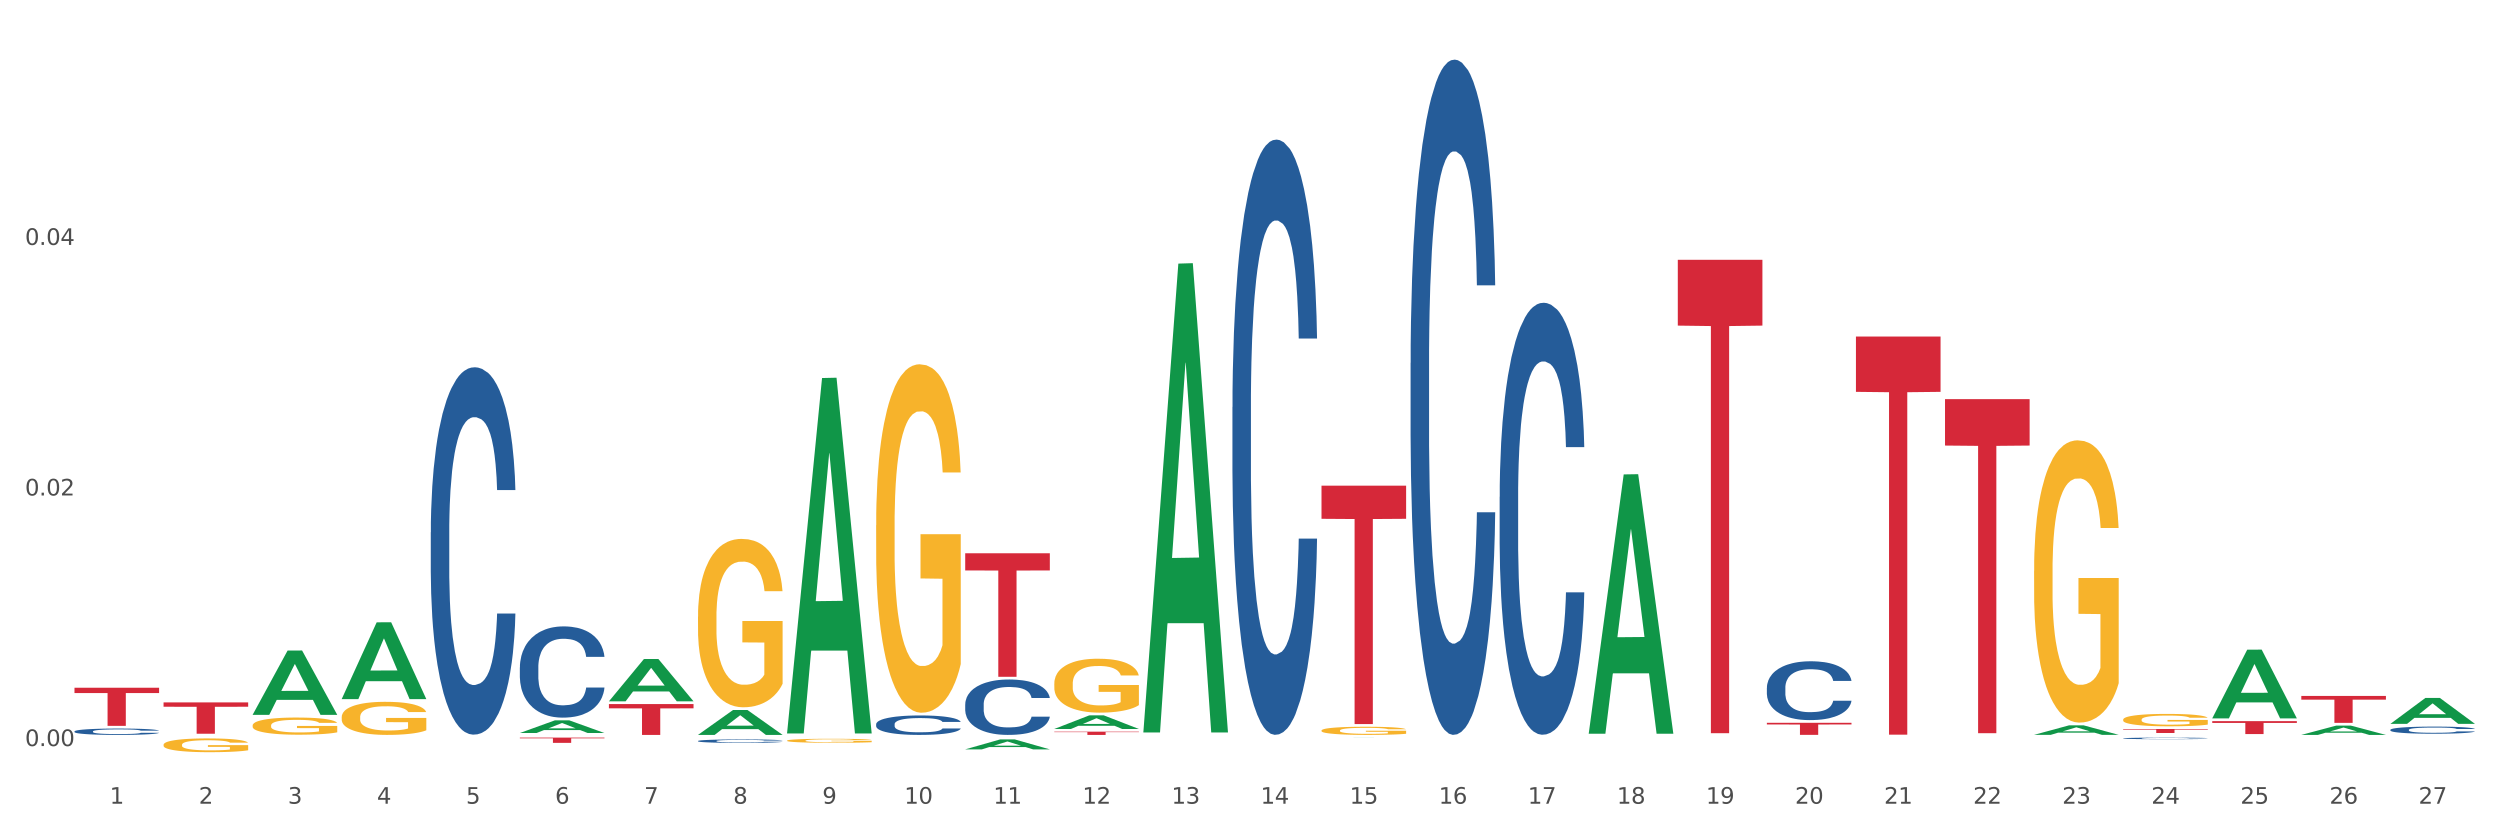<?xml version="1.0" encoding="utf-8" standalone="no"?>
<!DOCTYPE svg PUBLIC "-//W3C//DTD SVG 1.1//EN"
  "http://www.w3.org/Graphics/SVG/1.1/DTD/svg11.dtd">
<svg xmlns:xlink="http://www.w3.org/1999/xlink" width="1080pt" height="360pt" viewBox="0 0 1080 360" xmlns="http://www.w3.org/2000/svg" version="1.1">
 <rect x="0" y="0" width="1080" height="360" fill="#333333" stroke="none"/>
 <defs>
  <style type="text/css">*{stroke-linejoin: round; stroke-linecap: butt}</style>
 </defs>
 <g id="figure_1">
  <g id="patch_1">
   <path d="M 0 360 
L 1080 360 
L 1080 0 
L 0 0 
z
" style="fill: #ffffff; stroke: #ffffff; stroke-linejoin: miter"/>
  </g>
  <g id="axes_1">
   <g id="matplotlib.axis_1">
    <g id="xtick_1">
     <g id="text_1">
      <!-- 1 -->
      <g style="fill: #4d4d4d" transform="translate(47.399 347.204) scale(0.096 -0.096)">
       <defs>
        <path id="DejaVuSans-31" d="M 794 531 
L 1825 531 
L 1825 4091 
L 703 3866 
L 703 4441 
L 1819 4666 
L 2450 4666 
L 2450 531 
L 3481 531 
L 3481 0 
L 794 0 
L 794 531 
z
" transform="scale(0.016)"/>
       </defs>
       <use xlink:href="#DejaVuSans-31"/>
      </g>
     </g>
    </g>
    <g id="xtick_2">
     <g id="text_2">
      <!-- 2 -->
      <g style="fill: #4d4d4d" transform="translate(85.878 347.204) scale(0.096 -0.096)">
       <defs>
        <path id="DejaVuSans-32" d="M 1228 531 
L 3431 531 
L 3431 0 
L 469 0 
L 469 531 
Q 828 903 1448 1529 
Q 2069 2156 2228 2338 
Q 2531 2678 2651 2914 
Q 2772 3150 2772 3378 
Q 2772 3750 2511 3984 
Q 2250 4219 1831 4219 
Q 1534 4219 1204 4116 
Q 875 4013 500 3803 
L 500 4441 
Q 881 4594 1212 4672 
Q 1544 4750 1819 4750 
Q 2544 4750 2975 4387 
Q 3406 4025 3406 3419 
Q 3406 3131 3298 2873 
Q 3191 2616 2906 2266 
Q 2828 2175 2409 1742 
Q 1991 1309 1228 531 
z
" transform="scale(0.016)"/>
       </defs>
       <use xlink:href="#DejaVuSans-32"/>
      </g>
     </g>
    </g>
    <g id="xtick_3">
     <g id="text_3">
      <!-- 3 -->
      <g style="fill: #4d4d4d" transform="translate(124.358 347.204) scale(0.096 -0.096)">
       <defs>
        <path id="DejaVuSans-33" d="M 2597 2516 
Q 3050 2419 3304 2112 
Q 3559 1806 3559 1356 
Q 3559 666 3084 287 
Q 2609 -91 1734 -91 
Q 1441 -91 1130 -33 
Q 819 25 488 141 
L 488 750 
Q 750 597 1062 519 
Q 1375 441 1716 441 
Q 2309 441 2620 675 
Q 2931 909 2931 1356 
Q 2931 1769 2642 2001 
Q 2353 2234 1838 2234 
L 1294 2234 
L 1294 2753 
L 1863 2753 
Q 2328 2753 2575 2939 
Q 2822 3125 2822 3475 
Q 2822 3834 2567 4026 
Q 2313 4219 1838 4219 
Q 1578 4219 1281 4162 
Q 984 4106 628 3988 
L 628 4550 
Q 988 4650 1302 4700 
Q 1616 4750 1894 4750 
Q 2613 4750 3031 4423 
Q 3450 4097 3450 3541 
Q 3450 3153 3228 2886 
Q 3006 2619 2597 2516 
z
" transform="scale(0.016)"/>
       </defs>
       <use xlink:href="#DejaVuSans-33"/>
      </g>
     </g>
    </g>
    <g id="xtick_4">
     <g id="text_4">
      <!-- 4 -->
      <g style="fill: #4d4d4d" transform="translate(162.838 347.204) scale(0.096 -0.096)">
       <defs>
        <path id="DejaVuSans-34" d="M 2419 4116 
L 825 1625 
L 2419 1625 
L 2419 4116 
z
M 2253 4666 
L 3047 4666 
L 3047 1625 
L 3713 1625 
L 3713 1100 
L 3047 1100 
L 3047 0 
L 2419 0 
L 2419 1100 
L 313 1100 
L 313 1709 
L 2253 4666 
z
" transform="scale(0.016)"/>
       </defs>
       <use xlink:href="#DejaVuSans-34"/>
      </g>
     </g>
    </g>
    <g id="xtick_5">
     <g id="text_5">
      <!-- 5 -->
      <g style="fill: #4d4d4d" transform="translate(201.317 347.204) scale(0.096 -0.096)">
       <defs>
        <path id="DejaVuSans-35" d="M 691 4666 
L 3169 4666 
L 3169 4134 
L 1269 4134 
L 1269 2991 
Q 1406 3038 1543 3061 
Q 1681 3084 1819 3084 
Q 2600 3084 3056 2656 
Q 3513 2228 3513 1497 
Q 3513 744 3044 326 
Q 2575 -91 1722 -91 
Q 1428 -91 1123 -41 
Q 819 9 494 109 
L 494 744 
Q 775 591 1075 516 
Q 1375 441 1709 441 
Q 2250 441 2565 725 
Q 2881 1009 2881 1497 
Q 2881 1984 2565 2268 
Q 2250 2553 1709 2553 
Q 1456 2553 1204 2497 
Q 953 2441 691 2322 
L 691 4666 
z
" transform="scale(0.016)"/>
       </defs>
       <use xlink:href="#DejaVuSans-35"/>
      </g>
     </g>
    </g>
    <g id="xtick_6">
     <g id="text_6">
      <!-- 6 -->
      <g style="fill: #4d4d4d" transform="translate(239.797 347.204) scale(0.096 -0.096)">
       <defs>
        <path id="DejaVuSans-36" d="M 2113 2584 
Q 1688 2584 1439 2293 
Q 1191 2003 1191 1497 
Q 1191 994 1439 701 
Q 1688 409 2113 409 
Q 2538 409 2786 701 
Q 3034 994 3034 1497 
Q 3034 2003 2786 2293 
Q 2538 2584 2113 2584 
z
M 3366 4563 
L 3366 3988 
Q 3128 4100 2886 4159 
Q 2644 4219 2406 4219 
Q 1781 4219 1451 3797 
Q 1122 3375 1075 2522 
Q 1259 2794 1537 2939 
Q 1816 3084 2150 3084 
Q 2853 3084 3261 2657 
Q 3669 2231 3669 1497 
Q 3669 778 3244 343 
Q 2819 -91 2113 -91 
Q 1303 -91 875 529 
Q 447 1150 447 2328 
Q 447 3434 972 4092 
Q 1497 4750 2381 4750 
Q 2619 4750 2861 4703 
Q 3103 4656 3366 4563 
z
" transform="scale(0.016)"/>
       </defs>
       <use xlink:href="#DejaVuSans-36"/>
      </g>
     </g>
    </g>
    <g id="xtick_7">
     <g id="text_7">
      <!-- 7 -->
      <g style="fill: #4d4d4d" transform="translate(278.276 347.204) scale(0.096 -0.096)">
       <defs>
        <path id="DejaVuSans-37" d="M 525 4666 
L 3525 4666 
L 3525 4397 
L 1831 0 
L 1172 0 
L 2766 4134 
L 525 4134 
L 525 4666 
z
" transform="scale(0.016)"/>
       </defs>
       <use xlink:href="#DejaVuSans-37"/>
      </g>
     </g>
    </g>
    <g id="xtick_8">
     <g id="text_8">
      <!-- 8 -->
      <g style="fill: #4d4d4d" transform="translate(316.756 347.204) scale(0.096 -0.096)">
       <defs>
        <path id="DejaVuSans-38" d="M 2034 2216 
Q 1584 2216 1326 1975 
Q 1069 1734 1069 1313 
Q 1069 891 1326 650 
Q 1584 409 2034 409 
Q 2484 409 2743 651 
Q 3003 894 3003 1313 
Q 3003 1734 2745 1975 
Q 2488 2216 2034 2216 
z
M 1403 2484 
Q 997 2584 770 2862 
Q 544 3141 544 3541 
Q 544 4100 942 4425 
Q 1341 4750 2034 4750 
Q 2731 4750 3128 4425 
Q 3525 4100 3525 3541 
Q 3525 3141 3298 2862 
Q 3072 2584 2669 2484 
Q 3125 2378 3379 2068 
Q 3634 1759 3634 1313 
Q 3634 634 3220 271 
Q 2806 -91 2034 -91 
Q 1263 -91 848 271 
Q 434 634 434 1313 
Q 434 1759 690 2068 
Q 947 2378 1403 2484 
z
M 1172 3481 
Q 1172 3119 1398 2916 
Q 1625 2713 2034 2713 
Q 2441 2713 2670 2916 
Q 2900 3119 2900 3481 
Q 2900 3844 2670 4047 
Q 2441 4250 2034 4250 
Q 1625 4250 1398 4047 
Q 1172 3844 1172 3481 
z
" transform="scale(0.016)"/>
       </defs>
       <use xlink:href="#DejaVuSans-38"/>
      </g>
     </g>
    </g>
    <g id="xtick_9">
     <g id="text_9">
      <!-- 9 -->
      <g style="fill: #4d4d4d" transform="translate(355.236 347.204) scale(0.096 -0.096)">
       <defs>
        <path id="DejaVuSans-39" d="M 703 97 
L 703 672 
Q 941 559 1184 500 
Q 1428 441 1663 441 
Q 2288 441 2617 861 
Q 2947 1281 2994 2138 
Q 2813 1869 2534 1725 
Q 2256 1581 1919 1581 
Q 1219 1581 811 2004 
Q 403 2428 403 3163 
Q 403 3881 828 4315 
Q 1253 4750 1959 4750 
Q 2769 4750 3195 4129 
Q 3622 3509 3622 2328 
Q 3622 1225 3098 567 
Q 2575 -91 1691 -91 
Q 1453 -91 1209 -44 
Q 966 3 703 97 
z
M 1959 2075 
Q 2384 2075 2632 2365 
Q 2881 2656 2881 3163 
Q 2881 3666 2632 3958 
Q 2384 4250 1959 4250 
Q 1534 4250 1286 3958 
Q 1038 3666 1038 3163 
Q 1038 2656 1286 2365 
Q 1534 2075 1959 2075 
z
" transform="scale(0.016)"/>
       </defs>
       <use xlink:href="#DejaVuSans-39"/>
      </g>
     </g>
    </g>
    <g id="xtick_10">
     <g id="text_10">
      <!-- 10 -->
      <g style="fill: #4d4d4d" transform="translate(390.661 347.204) scale(0.096 -0.096)">
       <defs>
        <path id="DejaVuSans-30" d="M 2034 4250 
Q 1547 4250 1301 3770 
Q 1056 3291 1056 2328 
Q 1056 1369 1301 889 
Q 1547 409 2034 409 
Q 2525 409 2770 889 
Q 3016 1369 3016 2328 
Q 3016 3291 2770 3770 
Q 2525 4250 2034 4250 
z
M 2034 4750 
Q 2819 4750 3233 4129 
Q 3647 3509 3647 2328 
Q 3647 1150 3233 529 
Q 2819 -91 2034 -91 
Q 1250 -91 836 529 
Q 422 1150 422 2328 
Q 422 3509 836 4129 
Q 1250 4750 2034 4750 
z
" transform="scale(0.016)"/>
       </defs>
       <use xlink:href="#DejaVuSans-31"/>
       <use xlink:href="#DejaVuSans-30" transform="translate(63.623 0)"/>
      </g>
     </g>
    </g>
    <g id="xtick_11">
     <g id="text_11">
      <!-- 11 -->
      <g style="fill: #4d4d4d" transform="translate(429.141 347.204) scale(0.096 -0.096)">
       <use xlink:href="#DejaVuSans-31"/>
       <use xlink:href="#DejaVuSans-31" transform="translate(63.623 0)"/>
      </g>
     </g>
    </g>
    <g id="xtick_12">
     <g id="text_12">
      <!-- 12 -->
      <g style="fill: #4d4d4d" transform="translate(467.62 347.204) scale(0.096 -0.096)">
       <use xlink:href="#DejaVuSans-31"/>
       <use xlink:href="#DejaVuSans-32" transform="translate(63.623 0)"/>
      </g>
     </g>
    </g>
    <g id="xtick_13">
     <g id="text_13">
      <!-- 13 -->
      <g style="fill: #4d4d4d" transform="translate(506.1 347.204) scale(0.096 -0.096)">
       <use xlink:href="#DejaVuSans-31"/>
       <use xlink:href="#DejaVuSans-33" transform="translate(63.623 0)"/>
      </g>
     </g>
    </g>
    <g id="xtick_14">
     <g id="text_14">
      <!-- 14 -->
      <g style="fill: #4d4d4d" transform="translate(544.58 347.204) scale(0.096 -0.096)">
       <use xlink:href="#DejaVuSans-31"/>
       <use xlink:href="#DejaVuSans-34" transform="translate(63.623 0)"/>
      </g>
     </g>
    </g>
    <g id="xtick_15">
     <g id="text_15">
      <!-- 15 -->
      <g style="fill: #4d4d4d" transform="translate(583.059 347.204) scale(0.096 -0.096)">
       <use xlink:href="#DejaVuSans-31"/>
       <use xlink:href="#DejaVuSans-35" transform="translate(63.623 0)"/>
      </g>
     </g>
    </g>
    <g id="xtick_16">
     <g id="text_16">
      <!-- 16 -->
      <g style="fill: #4d4d4d" transform="translate(621.539 347.204) scale(0.096 -0.096)">
       <use xlink:href="#DejaVuSans-31"/>
       <use xlink:href="#DejaVuSans-36" transform="translate(63.623 0)"/>
      </g>
     </g>
    </g>
    <g id="xtick_17">
     <g id="text_17">
      <!-- 17 -->
      <g style="fill: #4d4d4d" transform="translate(660.018 347.204) scale(0.096 -0.096)">
       <use xlink:href="#DejaVuSans-31"/>
       <use xlink:href="#DejaVuSans-37" transform="translate(63.623 0)"/>
      </g>
     </g>
    </g>
    <g id="xtick_18">
     <g id="text_18">
      <!-- 18 -->
      <g style="fill: #4d4d4d" transform="translate(698.498 347.204) scale(0.096 -0.096)">
       <use xlink:href="#DejaVuSans-31"/>
       <use xlink:href="#DejaVuSans-38" transform="translate(63.623 0)"/>
      </g>
     </g>
    </g>
    <g id="xtick_19">
     <g id="text_19">
      <!-- 19 -->
      <g style="fill: #4d4d4d" transform="translate(736.977 347.204) scale(0.096 -0.096)">
       <use xlink:href="#DejaVuSans-31"/>
       <use xlink:href="#DejaVuSans-39" transform="translate(63.623 0)"/>
      </g>
     </g>
    </g>
    <g id="xtick_20">
     <g id="text_20">
      <!-- 20 -->
      <g style="fill: #4d4d4d" transform="translate(775.457 347.204) scale(0.096 -0.096)">
       <use xlink:href="#DejaVuSans-32"/>
       <use xlink:href="#DejaVuSans-30" transform="translate(63.623 0)"/>
      </g>
     </g>
    </g>
    <g id="xtick_21">
     <g id="text_21">
      <!-- 21 -->
      <g style="fill: #4d4d4d" transform="translate(813.937 347.204) scale(0.096 -0.096)">
       <use xlink:href="#DejaVuSans-32"/>
       <use xlink:href="#DejaVuSans-31" transform="translate(63.623 0)"/>
      </g>
     </g>
    </g>
    <g id="xtick_22">
     <g id="text_22">
      <!-- 22 -->
      <g style="fill: #4d4d4d" transform="translate(852.416 347.204) scale(0.096 -0.096)">
       <use xlink:href="#DejaVuSans-32"/>
       <use xlink:href="#DejaVuSans-32" transform="translate(63.623 0)"/>
      </g>
     </g>
    </g>
    <g id="xtick_23">
     <g id="text_23">
      <!-- 23 -->
      <g style="fill: #4d4d4d" transform="translate(890.896 347.204) scale(0.096 -0.096)">
       <use xlink:href="#DejaVuSans-32"/>
       <use xlink:href="#DejaVuSans-33" transform="translate(63.623 0)"/>
      </g>
     </g>
    </g>
    <g id="xtick_24">
     <g id="text_24">
      <!-- 24 -->
      <g style="fill: #4d4d4d" transform="translate(929.375 347.204) scale(0.096 -0.096)">
       <use xlink:href="#DejaVuSans-32"/>
       <use xlink:href="#DejaVuSans-34" transform="translate(63.623 0)"/>
      </g>
     </g>
    </g>
    <g id="xtick_25">
     <g id="text_25">
      <!-- 25 -->
      <g style="fill: #4d4d4d" transform="translate(967.855 347.204) scale(0.096 -0.096)">
       <use xlink:href="#DejaVuSans-32"/>
       <use xlink:href="#DejaVuSans-35" transform="translate(63.623 0)"/>
      </g>
     </g>
    </g>
    <g id="xtick_26">
     <g id="text_26">
      <!-- 26 -->
      <g style="fill: #4d4d4d" transform="translate(1006.335 347.204) scale(0.096 -0.096)">
       <use xlink:href="#DejaVuSans-32"/>
       <use xlink:href="#DejaVuSans-36" transform="translate(63.623 0)"/>
      </g>
     </g>
    </g>
    <g id="xtick_27">
     <g id="text_27">
      <!-- 27 -->
      <g style="fill: #4d4d4d" transform="translate(1044.814 347.204) scale(0.096 -0.096)">
       <use xlink:href="#DejaVuSans-32"/>
       <use xlink:href="#DejaVuSans-37" transform="translate(63.623 0)"/>
      </g>
     </g>
    </g>
    <g id="xtick_28"/>
    <g id="xtick_29"/>
    <g id="xtick_30"/>
    <g id="xtick_31"/>
    <g id="xtick_32"/>
    <g id="xtick_33"/>
    <g id="xtick_34"/>
    <g id="xtick_35"/>
    <g id="xtick_36"/>
    <g id="xtick_37"/>
    <g id="xtick_38"/>
    <g id="xtick_39"/>
    <g id="xtick_40"/>
    <g id="xtick_41"/>
    <g id="xtick_42"/>
    <g id="xtick_43"/>
    <g id="xtick_44"/>
    <g id="xtick_45"/>
    <g id="xtick_46"/>
    <g id="xtick_47"/>
    <g id="xtick_48"/>
    <g id="xtick_49"/>
    <g id="xtick_50"/>
    <g id="xtick_51"/>
    <g id="xtick_52"/>
    <g id="xtick_53"/>
   </g>
   <g id="matplotlib.axis_2">
    <g id="ytick_1">
     <g id="text_28">
      <!-- 0.00 -->
      <g style="fill: #4d4d4d" transform="translate(10.8 322.301) scale(0.096 -0.096)">
       <defs>
        <path id="DejaVuSans-2e" d="M 684 794 
L 1344 794 
L 1344 0 
L 684 0 
L 684 794 
z
" transform="scale(0.016)"/>
       </defs>
       <use xlink:href="#DejaVuSans-30"/>
       <use xlink:href="#DejaVuSans-2e" transform="translate(63.623 0)"/>
       <use xlink:href="#DejaVuSans-30" transform="translate(95.41 0)"/>
       <use xlink:href="#DejaVuSans-30" transform="translate(159.033 0)"/>
      </g>
     </g>
    </g>
    <g id="ytick_2">
     <g id="text_29">
      <!-- 0.02 -->
      <g style="fill: #4d4d4d" transform="translate(10.8 214.052) scale(0.096 -0.096)">
       <use xlink:href="#DejaVuSans-30"/>
       <use xlink:href="#DejaVuSans-2e" transform="translate(63.623 0)"/>
       <use xlink:href="#DejaVuSans-30" transform="translate(95.41 0)"/>
       <use xlink:href="#DejaVuSans-32" transform="translate(159.033 0)"/>
      </g>
     </g>
    </g>
    <g id="ytick_3">
     <g id="text_30">
      <!-- 0.04 -->
      <g style="fill: #4d4d4d" transform="translate(10.8 105.803) scale(0.096 -0.096)">
       <use xlink:href="#DejaVuSans-30"/>
       <use xlink:href="#DejaVuSans-2e" transform="translate(63.623 0)"/>
       <use xlink:href="#DejaVuSans-30" transform="translate(95.41 0)"/>
       <use xlink:href="#DejaVuSans-34" transform="translate(159.033 0)"/>
      </g>
     </g>
    </g>
    <g id="ytick_4"/>
    <g id="ytick_5"/>
    <g id="ytick_6"/>
   </g>
   <g id="PolyCollection_1">
    <path d="M 455.451 314.907 
L 455.488 314.901 
L 470.563 309.039 
L 476.819 309.033 
L 492.006 314.918 
L 484.77 314.918 
L 481.492 313.548 
L 465.927 313.548 
L 465.814 313.57 
L 462.649 314.918 
L 455.451 314.918 
L 455.451 314.907 
L 467.887 312.73 
L 479.532 312.724 
L 473.766 310.288 
L 473.691 310.277 
L 473.615 310.293 
L 467.849 312.724 
L 467.887 312.73 
L 455.451 314.907 
z
" clip-path="url(#peec864f98f)" style="fill: #109648"/>
    <path d="M 416.971 323.722 
L 417.009 323.718 
L 432.083 319.421 
L 438.339 319.417 
L 453.527 323.73 
L 446.291 323.73 
L 443.012 322.726 
L 427.448 322.726 
L 427.335 322.742 
L 424.169 323.73 
L 416.971 323.73 
L 416.971 323.722 
L 429.407 322.126 
L 441.052 322.122 
L 435.286 320.337 
L 435.211 320.328 
L 435.136 320.341 
L 429.37 322.122 
L 429.407 322.126 
L 416.971 323.722 
z
" clip-path="url(#peec864f98f)" style="fill: #109648"/>
    <path d="M 570.889 318.738 
L 570.927 318.738 
L 586.001 318.713 
L 592.257 318.713 
L 607.445 318.738 
L 600.209 318.738 
L 596.93 318.732 
L 581.366 318.732 
L 581.253 318.732 
L 578.087 318.738 
L 570.889 318.738 
L 570.889 318.738 
L 583.326 318.729 
L 594.971 318.729 
L 589.205 318.718 
L 589.129 318.718 
L 589.054 318.718 
L 583.288 318.729 
L 583.326 318.729 
L 570.889 318.738 
z
" clip-path="url(#peec864f98f)" style="fill: #109648"/>
    <path d="M 493.93 316.054 
L 493.968 315.864 
L 509.042 113.878 
L 515.298 113.687 
L 530.486 316.435 
L 523.25 316.435 
L 519.971 269.222 
L 504.407 269.222 
L 504.294 269.984 
L 501.128 316.435 
L 493.93 316.435 
L 493.93 316.054 
L 506.367 241.047 
L 518.012 240.857 
L 512.246 156.902 
L 512.17 156.521 
L 512.095 157.093 
L 506.329 240.857 
L 506.367 241.047 
L 493.93 316.054 
z
" clip-path="url(#peec864f98f)" style="fill: #109648"/>
    <path d="M 686.328 316.771 
L 686.366 316.665 
L 701.44 204.949 
L 707.696 204.844 
L 722.884 316.981 
L 715.648 316.981 
L 712.369 290.869 
L 696.805 290.869 
L 696.692 291.29 
L 693.526 316.981 
L 686.328 316.981 
L 686.328 316.771 
L 698.765 275.285 
L 710.41 275.18 
L 704.644 228.746 
L 704.568 228.535 
L 704.493 228.851 
L 698.727 275.18 
L 698.765 275.285 
L 686.328 316.771 
z
" clip-path="url(#peec864f98f)" style="fill: #109648"/>
    <path d="M 878.726 317.45 
L 878.764 317.446 
L 893.838 313.344 
L 900.094 313.34 
L 915.282 317.457 
L 908.046 317.457 
L 904.767 316.499 
L 889.203 316.499 
L 889.09 316.514 
L 885.924 317.457 
L 878.726 317.457 
L 878.726 317.45 
L 891.162 315.926 
L 902.808 315.923 
L 897.042 314.218 
L 896.966 314.21 
L 896.891 314.221 
L 891.125 315.923 
L 891.162 315.926 
L 878.726 317.45 
z
" clip-path="url(#peec864f98f)" style="fill: #109648"/>
    <path d="M 994.165 317.474 
L 994.202 317.471 
L 1009.277 313.455 
L 1015.533 313.451 
L 1030.72 317.482 
L 1023.485 317.482 
L 1020.206 316.543 
L 1004.642 316.543 
L 1004.529 316.558 
L 1001.363 317.482 
L 994.165 317.482 
L 994.165 317.474 
L 1006.601 315.983 
L 1018.246 315.979 
L 1012.48 314.31 
L 1012.405 314.303 
L 1012.33 314.314 
L 1006.564 315.979 
L 1006.601 315.983 
L 994.165 317.474 
z
" clip-path="url(#peec864f98f)" style="fill: #109648"/>
    <path d="M 955.685 310.291 
L 955.723 310.264 
L 970.797 280.661 
L 977.053 280.634 
L 992.241 310.347 
L 985.005 310.347 
L 981.726 303.428 
L 966.162 303.428 
L 966.049 303.54 
L 962.883 310.347 
L 955.685 310.347 
L 955.685 310.291 
L 968.122 299.299 
L 979.767 299.271 
L 974.001 286.967 
L 973.925 286.911 
L 973.85 286.995 
L 968.084 299.271 
L 968.122 299.299 
L 955.685 310.291 
z
" clip-path="url(#peec864f98f)" style="fill: #109648"/>
    <path d="M 647.848 214.644 
L 647.892 214.474 
L 647.892 209.702 
L 648.021 203.226 
L 648.497 191.296 
L 649.102 182.263 
L 650.139 171.696 
L 650.7 167.265 
L 651.435 162.323 
L 652.947 154.312 
L 654.676 147.495 
L 655.886 143.746 
L 656.793 141.36 
L 658.824 137.099 
L 659.99 135.224 
L 661.2 133.69 
L 662.237 132.668 
L 663.966 131.475 
L 665.348 130.963 
L 666.947 130.793 
L 668.287 130.963 
L 670.058 131.645 
L 672.651 133.69 
L 673.645 134.883 
L 674.984 136.929 
L 676.367 139.655 
L 677.49 142.382 
L 678.787 146.302 
L 680.126 151.415 
L 681.423 157.891 
L 682.33 163.856 
L 683.065 170.162 
L 683.713 177.832 
L 684.188 186.183 
L 684.404 193.17 
L 676.497 193.17 
L 676.281 186.864 
L 675.849 180.047 
L 675.416 175.446 
L 674.941 171.696 
L 674.207 167.435 
L 673.558 164.709 
L 672.478 161.47 
L 671.484 159.425 
L 670.663 158.232 
L 669.669 157.21 
L 667.552 156.187 
L 666.04 156.187 
L 665.089 156.528 
L 663.923 157.38 
L 662.929 158.573 
L 661.762 160.618 
L 660.855 162.834 
L 659.947 165.731 
L 659.429 167.776 
L 658.651 171.526 
L 658.132 174.593 
L 657.441 179.877 
L 657.052 183.626 
L 656.361 193.341 
L 656.058 200.499 
L 655.929 205.441 
L 655.842 210.895 
L 655.842 237.482 
L 656.102 249.412 
L 656.318 254.525 
L 656.663 260.319 
L 657.311 267.818 
L 658.262 275.147 
L 659.256 280.43 
L 660.077 283.668 
L 660.855 286.054 
L 661.632 287.929 
L 662.583 289.633 
L 663.361 290.656 
L 664.528 291.679 
L 665.91 292.19 
L 666.99 292.19 
L 669.194 291.338 
L 670.188 290.486 
L 671.139 289.293 
L 672.176 287.418 
L 672.997 285.373 
L 673.472 283.839 
L 674.25 280.601 
L 674.855 277.192 
L 675.373 273.272 
L 675.719 269.864 
L 676.108 264.751 
L 676.41 258.956 
L 676.497 255.888 
L 684.404 255.888 
L 684.231 262.024 
L 683.929 267.989 
L 683.324 275.999 
L 682.849 280.601 
L 682.114 286.225 
L 681.336 290.997 
L 680.256 296.28 
L 679.262 300.2 
L 678.225 303.609 
L 677.102 306.676 
L 675.071 310.937 
L 674.336 312.13 
L 672.781 314.175 
L 671.571 315.368 
L 669.799 316.561 
L 667.984 317.243 
L 666.083 317.413 
L 664.398 317.073 
L 662.54 316.05 
L 661.373 315.027 
L 660.077 313.494 
L 658.565 311.108 
L 657.139 308.21 
L 655.799 304.802 
L 654.546 300.882 
L 653.379 296.451 
L 651.867 289.122 
L 650.744 281.964 
L 649.923 275.317 
L 649.361 269.693 
L 648.799 262.535 
L 648.497 257.593 
L 648.021 245.663 
L 647.848 234.585 
L 647.848 214.644 
z
" clip-path="url(#peec864f98f)" style="fill: #255c99"/>
    <path d="M 763.287 297.089 
L 763.33 297.065 
L 763.33 296.415 
L 763.46 295.533 
L 763.935 293.908 
L 764.54 292.678 
L 765.577 291.239 
L 766.139 290.635 
L 766.874 289.962 
L 768.386 288.871 
L 770.114 287.942 
L 771.324 287.432 
L 772.232 287.107 
L 774.263 286.526 
L 775.429 286.271 
L 776.639 286.062 
L 777.676 285.923 
L 779.405 285.76 
L 780.787 285.691 
L 782.386 285.667 
L 783.726 285.691 
L 785.497 285.783 
L 788.09 286.062 
L 789.084 286.225 
L 790.423 286.503 
L 791.806 286.875 
L 792.929 287.246 
L 794.226 287.78 
L 795.565 288.476 
L 796.861 289.358 
L 797.769 290.171 
L 798.503 291.03 
L 799.151 292.074 
L 799.627 293.212 
L 799.843 294.164 
L 791.935 294.164 
L 791.719 293.305 
L 791.287 292.376 
L 790.855 291.749 
L 790.38 291.239 
L 789.645 290.658 
L 788.997 290.287 
L 787.917 289.846 
L 786.923 289.567 
L 786.102 289.405 
L 785.108 289.266 
L 782.991 289.126 
L 781.479 289.126 
L 780.528 289.173 
L 779.361 289.289 
L 778.368 289.451 
L 777.201 289.73 
L 776.293 290.032 
L 775.386 290.426 
L 774.868 290.705 
L 774.09 291.216 
L 773.571 291.633 
L 772.88 292.353 
L 772.491 292.864 
L 771.8 294.187 
L 771.497 295.162 
L 771.368 295.835 
L 771.281 296.578 
L 771.281 300.199 
L 771.54 301.824 
L 771.756 302.521 
L 772.102 303.31 
L 772.75 304.331 
L 773.701 305.329 
L 774.695 306.049 
L 775.516 306.49 
L 776.293 306.815 
L 777.071 307.071 
L 778.022 307.303 
L 778.8 307.442 
L 779.966 307.581 
L 781.349 307.651 
L 782.429 307.651 
L 784.633 307.535 
L 785.627 307.419 
L 786.577 307.256 
L 787.614 307.001 
L 788.435 306.722 
L 788.911 306.513 
L 789.689 306.072 
L 790.293 305.608 
L 790.812 305.074 
L 791.158 304.61 
L 791.547 303.913 
L 791.849 303.124 
L 791.935 302.706 
L 799.843 302.706 
L 799.67 303.542 
L 799.368 304.354 
L 798.763 305.446 
L 798.287 306.072 
L 797.553 306.838 
L 796.775 307.488 
L 795.695 308.208 
L 794.701 308.742 
L 793.664 309.206 
L 792.54 309.624 
L 790.51 310.204 
L 789.775 310.367 
L 788.219 310.645 
L 787.01 310.808 
L 785.238 310.97 
L 783.423 311.063 
L 781.522 311.086 
L 779.837 311.04 
L 777.979 310.901 
L 776.812 310.761 
L 775.516 310.553 
L 774.003 310.228 
L 772.577 309.833 
L 771.238 309.369 
L 769.985 308.835 
L 768.818 308.231 
L 767.306 307.233 
L 766.182 306.258 
L 765.361 305.353 
L 764.8 304.587 
L 764.238 303.612 
L 763.935 302.938 
L 763.46 301.313 
L 763.287 299.805 
L 763.287 297.089 
z
" clip-path="url(#peec864f98f)" style="fill: #255c99"/>
    <path d="M 609.369 156.831 
L 609.412 156.564 
L 609.412 149.105 
L 609.542 138.982 
L 610.017 120.333 
L 610.622 106.214 
L 611.659 89.697 
L 612.221 82.77 
L 612.955 75.044 
L 614.468 62.523 
L 616.196 51.867 
L 617.406 46.006 
L 618.313 42.277 
L 620.344 35.616 
L 621.511 32.686 
L 622.721 30.288 
L 623.758 28.69 
L 625.486 26.825 
L 626.869 26.026 
L 628.468 25.759 
L 629.807 26.026 
L 631.579 27.092 
L 634.171 30.288 
L 635.165 32.153 
L 636.505 35.35 
L 637.887 39.613 
L 639.011 43.875 
L 640.307 50.002 
L 641.647 57.994 
L 642.943 68.118 
L 643.85 77.442 
L 644.585 87.299 
L 645.233 99.287 
L 645.708 112.341 
L 645.924 123.264 
L 638.017 123.264 
L 637.801 113.407 
L 637.369 102.751 
L 636.937 95.558 
L 636.462 89.697 
L 635.727 83.037 
L 635.079 78.774 
L 633.999 73.712 
L 633.005 70.516 
L 632.184 68.651 
L 631.19 67.052 
L 629.073 65.454 
L 627.56 65.454 
L 626.61 65.987 
L 625.443 67.319 
L 624.449 69.183 
L 623.282 72.38 
L 622.375 75.844 
L 621.468 80.373 
L 620.949 83.569 
L 620.171 89.43 
L 619.653 94.226 
L 618.961 102.484 
L 618.573 108.345 
L 617.881 123.53 
L 617.579 134.719 
L 617.449 142.445 
L 617.363 150.97 
L 617.363 192.529 
L 617.622 211.177 
L 617.838 219.169 
L 618.184 228.227 
L 618.832 239.949 
L 619.782 251.404 
L 620.776 259.663 
L 621.597 264.725 
L 622.375 268.454 
L 623.153 271.385 
L 624.103 274.049 
L 624.881 275.647 
L 626.048 277.246 
L 627.431 278.045 
L 628.511 278.045 
L 630.715 276.713 
L 631.708 275.381 
L 632.659 273.516 
L 633.696 270.586 
L 634.517 267.389 
L 634.992 264.991 
L 635.77 259.929 
L 636.375 254.601 
L 636.894 248.474 
L 637.239 243.146 
L 637.628 235.154 
L 637.931 226.096 
L 638.017 221.301 
L 645.924 221.301 
L 645.752 230.891 
L 645.449 240.215 
L 644.844 252.736 
L 644.369 259.929 
L 643.634 268.721 
L 642.857 276.18 
L 641.776 284.439 
L 640.783 290.566 
L 639.745 295.894 
L 638.622 300.689 
L 636.591 307.349 
L 635.857 309.214 
L 634.301 312.411 
L 633.091 314.276 
L 631.32 316.141 
L 629.505 317.206 
L 627.603 317.473 
L 625.918 316.94 
L 624.06 315.342 
L 622.894 313.743 
L 621.597 311.346 
L 620.085 307.616 
L 618.659 303.087 
L 617.32 297.759 
L 616.066 291.632 
L 614.9 284.705 
L 613.387 273.25 
L 612.264 262.061 
L 611.443 251.671 
L 610.881 242.879 
L 610.319 231.69 
L 610.017 223.965 
L 609.542 205.316 
L 609.369 188 
L 609.369 156.831 
z
" clip-path="url(#peec864f98f)" style="fill: #255c99"/>
    <path d="M 532.41 175.848 
L 532.453 175.613 
L 532.453 169.037 
L 532.583 160.113 
L 533.058 143.675 
L 533.663 131.228 
L 534.7 116.668 
L 535.262 110.563 
L 535.996 103.752 
L 537.508 92.715 
L 539.237 83.321 
L 540.447 78.155 
L 541.354 74.867 
L 543.385 68.996 
L 544.552 66.413 
L 545.762 64.299 
L 546.799 62.89 
L 548.527 61.246 
L 549.91 60.542 
L 551.508 60.307 
L 552.848 60.542 
L 554.62 61.481 
L 557.212 64.299 
L 558.206 65.943 
L 559.546 68.761 
L 560.928 72.519 
L 562.052 76.276 
L 563.348 81.677 
L 564.688 88.723 
L 565.984 97.646 
L 566.891 105.866 
L 567.626 114.555 
L 568.274 125.122 
L 568.749 136.63 
L 568.965 146.258 
L 561.058 146.258 
L 560.842 137.569 
L 560.41 128.175 
L 559.978 121.835 
L 559.502 116.668 
L 558.768 110.797 
L 558.12 107.04 
L 557.039 102.578 
L 556.046 99.76 
L 555.225 98.116 
L 554.231 96.707 
L 552.113 95.298 
L 550.601 95.298 
L 549.65 95.768 
L 548.484 96.942 
L 547.49 98.586 
L 546.323 101.404 
L 545.416 104.457 
L 544.508 108.449 
L 543.99 111.267 
L 543.212 116.433 
L 542.694 120.661 
L 542.002 127.941 
L 541.613 133.107 
L 540.922 146.493 
L 540.62 156.356 
L 540.49 163.166 
L 540.404 170.681 
L 540.404 207.316 
L 540.663 223.755 
L 540.879 230.8 
L 541.225 238.784 
L 541.873 249.117 
L 542.823 259.215 
L 543.817 266.495 
L 544.638 270.957 
L 545.416 274.245 
L 546.194 276.828 
L 547.144 279.176 
L 547.922 280.585 
L 549.089 281.994 
L 550.471 282.699 
L 551.552 282.699 
L 553.755 281.525 
L 554.749 280.351 
L 555.7 278.707 
L 556.737 276.124 
L 557.558 273.305 
L 558.033 271.192 
L 558.811 266.73 
L 559.416 262.033 
L 559.934 256.632 
L 560.28 251.935 
L 560.669 244.89 
L 560.971 236.906 
L 561.058 232.678 
L 568.965 232.678 
L 568.792 241.133 
L 568.49 249.352 
L 567.885 260.389 
L 567.41 266.73 
L 566.675 274.48 
L 565.897 281.055 
L 564.817 288.335 
L 563.823 293.736 
L 562.786 298.433 
L 561.663 302.66 
L 559.632 308.531 
L 558.897 310.175 
L 557.342 312.993 
L 556.132 314.637 
L 554.36 316.281 
L 552.546 317.22 
L 550.644 317.455 
L 548.959 316.985 
L 547.101 315.576 
L 545.934 314.167 
L 544.638 312.054 
L 543.126 308.766 
L 541.7 304.774 
L 540.36 300.077 
L 539.107 294.676 
L 537.941 288.57 
L 536.428 278.472 
L 535.305 268.609 
L 534.484 259.45 
L 533.922 251.7 
L 533.36 241.837 
L 533.058 235.027 
L 532.583 218.588 
L 532.41 203.324 
L 532.41 175.848 
z
" clip-path="url(#peec864f98f)" style="fill: #255c99"/>
    <path d="M 1032.644 312.699 
L 1032.682 312.688 
L 1047.757 301.516 
L 1054.012 301.506 
L 1069.2 312.72 
L 1061.964 312.72 
L 1058.686 310.108 
L 1043.121 310.108 
L 1043.008 310.15 
L 1039.842 312.72 
L 1032.644 312.72 
L 1032.644 312.699 
L 1045.081 308.55 
L 1056.726 308.539 
L 1050.96 303.896 
L 1050.885 303.875 
L 1050.809 303.906 
L 1045.043 308.539 
L 1045.081 308.55 
L 1032.644 312.699 
z
" clip-path="url(#peec864f98f)" style="fill: #109648"/>
    <path d="M 70.655 321.748 
L 70.698 321.742 
L 70.698 321.546 
L 70.784 321.378 
L 71.216 320.97 
L 71.863 320.633 
L 72.338 320.454 
L 72.813 320.307 
L 73.374 320.16 
L 74.064 320.008 
L 75.316 319.785 
L 76.093 319.671 
L 77.042 319.551 
L 78.768 319.377 
L 80.02 319.279 
L 81.315 319.198 
L 83.43 319.1 
L 84.811 319.057 
L 86.278 319.024 
L 88.048 319.002 
L 89.386 318.997 
L 92.32 319.013 
L 94.824 319.062 
L 96.032 319.1 
L 97.586 319.165 
L 98.406 319.209 
L 99.744 319.296 
L 101.125 319.41 
L 102.074 319.508 
L 103.499 319.693 
L 104.578 319.877 
L 105.57 320.106 
L 106.088 320.263 
L 106.477 320.41 
L 106.822 320.579 
L 107.167 320.845 
L 99.398 320.845 
L 99.096 320.655 
L 98.622 320.475 
L 97.931 320.301 
L 97.327 320.193 
L 96.291 320.057 
L 95.341 319.97 
L 94.349 319.905 
L 93.14 319.85 
L 92.191 319.823 
L 90.853 319.801 
L 88.22 319.807 
L 86.451 319.85 
L 85.242 319.905 
L 84.465 319.954 
L 83.775 320.008 
L 82.998 320.084 
L 82.092 320.198 
L 81.444 320.301 
L 80.797 320.432 
L 80.279 320.562 
L 79.804 320.715 
L 79.416 320.878 
L 79.114 321.046 
L 78.855 321.253 
L 78.639 321.595 
L 78.639 322.34 
L 78.725 322.509 
L 78.941 322.732 
L 79.2 322.9 
L 79.632 323.101 
L 80.02 323.237 
L 80.754 323.433 
L 81.574 323.596 
L 82.221 323.699 
L 82.869 323.786 
L 83.991 323.906 
L 85.242 324.004 
L 86.321 324.063 
L 87.789 324.118 
L 88.781 324.139 
L 89.645 324.15 
L 91.759 324.15 
L 93.27 324.134 
L 94.953 324.096 
L 96.248 324.047 
L 97.327 323.987 
L 98.535 323.889 
L 99.312 323.797 
L 99.312 322.661 
L 89.817 322.655 
L 89.817 321.9 
L 107.21 321.9 
L 107.21 324.118 
L 106.477 324.232 
L 105.656 324.335 
L 104.793 324.428 
L 103.499 324.542 
L 101.945 324.651 
L 100.564 324.727 
L 99.096 324.792 
L 97.37 324.852 
L 95.126 324.906 
L 93.745 324.928 
L 92.018 324.944 
L 89.99 324.95 
L 88.22 324.939 
L 86.494 324.911 
L 84.681 324.863 
L 82.912 324.792 
L 81.574 324.721 
L 80.236 324.634 
L 78.812 324.52 
L 77.689 324.411 
L 76.826 324.313 
L 75.877 324.188 
L 74.841 324.025 
L 74.064 323.879 
L 73.374 323.726 
L 72.64 323.531 
L 72.122 323.362 
L 71.604 323.15 
L 71.302 322.992 
L 70.957 322.748 
L 70.698 322.405 
L 70.655 321.748 
z
" clip-path="url(#peec864f98f)" style="fill: #f7b32b"/>
    <path d="M 1032.644 315.278 
L 1032.688 315.275 
L 1032.688 315.196 
L 1032.817 315.089 
L 1033.293 314.892 
L 1033.897 314.742 
L 1034.935 314.568 
L 1035.496 314.494 
L 1036.231 314.413 
L 1037.743 314.28 
L 1039.472 314.167 
L 1040.681 314.105 
L 1041.589 314.066 
L 1043.62 313.996 
L 1044.786 313.965 
L 1045.996 313.939 
L 1047.033 313.922 
L 1048.762 313.903 
L 1050.144 313.894 
L 1051.743 313.891 
L 1053.083 313.894 
L 1054.854 313.905 
L 1057.447 313.939 
L 1058.441 313.959 
L 1059.78 313.993 
L 1061.163 314.038 
L 1062.286 314.083 
L 1063.583 314.148 
L 1064.922 314.232 
L 1066.219 314.339 
L 1067.126 314.438 
L 1067.86 314.542 
L 1068.509 314.669 
L 1068.984 314.807 
L 1069.2 314.923 
L 1061.293 314.923 
L 1061.077 314.818 
L 1060.644 314.706 
L 1060.212 314.63 
L 1059.737 314.568 
L 1059.002 314.497 
L 1058.354 314.452 
L 1057.274 314.399 
L 1056.28 314.365 
L 1055.459 314.345 
L 1054.465 314.328 
L 1052.348 314.311 
L 1050.836 314.311 
L 1049.885 314.317 
L 1048.718 314.331 
L 1047.725 314.351 
L 1046.558 314.384 
L 1045.651 314.421 
L 1044.743 314.469 
L 1044.225 314.503 
L 1043.447 314.565 
L 1042.928 314.616 
L 1042.237 314.703 
L 1041.848 314.765 
L 1041.157 314.925 
L 1040.854 315.044 
L 1040.725 315.126 
L 1040.638 315.216 
L 1040.638 315.655 
L 1040.897 315.853 
L 1041.114 315.937 
L 1041.459 316.033 
L 1042.107 316.157 
L 1043.058 316.278 
L 1044.052 316.365 
L 1044.873 316.419 
L 1045.651 316.458 
L 1046.428 316.489 
L 1047.379 316.518 
L 1048.157 316.535 
L 1049.323 316.551 
L 1050.706 316.56 
L 1051.786 316.56 
L 1053.99 316.546 
L 1054.984 316.532 
L 1055.935 316.512 
L 1056.972 316.481 
L 1057.793 316.447 
L 1058.268 316.422 
L 1059.046 316.368 
L 1059.651 316.312 
L 1060.169 316.247 
L 1060.515 316.191 
L 1060.904 316.106 
L 1061.206 316.01 
L 1061.293 315.96 
L 1069.2 315.96 
L 1069.027 316.061 
L 1068.725 316.16 
L 1068.12 316.292 
L 1067.644 316.368 
L 1066.91 316.461 
L 1066.132 316.54 
L 1065.052 316.628 
L 1064.058 316.692 
L 1063.021 316.749 
L 1061.898 316.799 
L 1059.867 316.87 
L 1059.132 316.89 
L 1057.577 316.923 
L 1056.367 316.943 
L 1054.595 316.963 
L 1052.78 316.974 
L 1050.879 316.977 
L 1049.194 316.971 
L 1047.336 316.954 
L 1046.169 316.938 
L 1044.873 316.912 
L 1043.36 316.873 
L 1041.935 316.825 
L 1040.595 316.768 
L 1039.342 316.704 
L 1038.175 316.63 
L 1036.663 316.509 
L 1035.539 316.391 
L 1034.718 316.281 
L 1034.157 316.188 
L 1033.595 316.07 
L 1033.293 315.988 
L 1032.817 315.791 
L 1032.644 315.607 
L 1032.644 315.278 
z
" clip-path="url(#peec864f98f)" style="fill: #255c99"/>
    <path d="M 917.206 318.962 
L 917.249 318.961 
L 917.249 318.944 
L 917.378 318.92 
L 917.854 318.876 
L 918.459 318.843 
L 919.496 318.804 
L 920.057 318.788 
L 920.792 318.769 
L 922.304 318.74 
L 924.033 318.715 
L 925.243 318.701 
L 926.15 318.692 
L 928.181 318.677 
L 929.348 318.67 
L 930.557 318.664 
L 931.595 318.66 
L 933.323 318.656 
L 934.706 318.654 
L 936.304 318.653 
L 937.644 318.654 
L 939.416 318.657 
L 942.008 318.664 
L 943.002 318.669 
L 944.341 318.676 
L 945.724 318.686 
L 946.848 318.696 
L 948.144 318.711 
L 949.483 318.729 
L 950.78 318.753 
L 951.687 318.775 
L 952.422 318.798 
L 953.07 318.826 
L 953.545 318.857 
L 953.761 318.883 
L 945.854 318.883 
L 945.638 318.86 
L 945.206 318.835 
L 944.774 318.818 
L 944.298 318.804 
L 943.564 318.788 
L 942.916 318.778 
L 941.835 318.766 
L 940.841 318.759 
L 940.02 318.754 
L 939.027 318.751 
L 936.909 318.747 
L 935.397 318.747 
L 934.446 318.748 
L 933.28 318.751 
L 932.286 318.756 
L 931.119 318.763 
L 930.212 318.771 
L 929.304 318.782 
L 928.786 318.789 
L 928.008 318.803 
L 927.49 318.815 
L 926.798 318.834 
L 926.409 318.848 
L 925.718 318.883 
L 925.416 318.91 
L 925.286 318.928 
L 925.199 318.948 
L 925.199 319.046 
L 925.459 319.09 
L 925.675 319.108 
L 926.02 319.13 
L 926.669 319.157 
L 927.619 319.184 
L 928.613 319.204 
L 929.434 319.216 
L 930.212 319.224 
L 930.99 319.231 
L 931.94 319.238 
L 932.718 319.241 
L 933.885 319.245 
L 935.267 319.247 
L 936.348 319.247 
L 938.551 319.244 
L 939.545 319.241 
L 940.496 319.236 
L 941.533 319.229 
L 942.354 319.222 
L 942.829 319.216 
L 943.607 319.204 
L 944.212 319.192 
L 944.73 319.177 
L 945.076 319.165 
L 945.465 319.146 
L 945.767 319.125 
L 945.854 319.114 
L 953.761 319.114 
L 953.588 319.136 
L 953.286 319.158 
L 952.681 319.187 
L 952.206 319.204 
L 951.471 319.225 
L 950.693 319.243 
L 949.613 319.262 
L 948.619 319.276 
L 947.582 319.289 
L 946.459 319.3 
L 944.428 319.316 
L 943.693 319.32 
L 942.138 319.328 
L 940.928 319.332 
L 939.156 319.337 
L 937.341 319.339 
L 935.44 319.34 
L 933.755 319.339 
L 931.897 319.335 
L 930.73 319.331 
L 929.434 319.325 
L 927.922 319.317 
L 926.496 319.306 
L 925.156 319.293 
L 923.903 319.279 
L 922.736 319.263 
L 921.224 319.236 
L 920.101 319.209 
L 919.28 319.185 
L 918.718 319.164 
L 918.156 319.138 
L 917.854 319.12 
L 917.378 319.076 
L 917.206 319.035 
L 917.206 318.962 
z
" clip-path="url(#peec864f98f)" style="fill: #255c99"/>
    <path d="M 878.726 246.571 
L 878.769 246.459 
L 878.769 242.45 
L 878.855 238.998 
L 879.287 230.645 
L 879.934 223.74 
L 880.409 220.064 
L 880.884 217.057 
L 881.445 214.05 
L 882.136 210.932 
L 883.387 206.366 
L 884.164 204.027 
L 885.114 201.577 
L 886.84 198.013 
L 888.092 196.008 
L 889.386 194.338 
L 891.501 192.333 
L 892.882 191.442 
L 894.35 190.774 
L 896.119 190.328 
L 897.457 190.217 
L 900.392 190.551 
L 902.895 191.553 
L 904.103 192.333 
L 905.657 193.669 
L 906.477 194.56 
L 907.815 196.342 
L 909.196 198.681 
L 910.146 200.686 
L 911.57 204.472 
L 912.649 208.259 
L 913.642 212.937 
L 914.16 216.166 
L 914.548 219.173 
L 914.893 222.626 
L 915.238 228.083 
L 907.47 228.083 
L 907.168 224.185 
L 906.693 220.51 
L 906.002 216.946 
L 905.398 214.719 
L 904.362 211.934 
L 903.413 210.152 
L 902.42 208.816 
L 901.212 207.702 
L 900.262 207.145 
L 898.924 206.7 
L 896.292 206.811 
L 894.522 207.702 
L 893.314 208.816 
L 892.537 209.818 
L 891.846 210.932 
L 891.069 212.491 
L 890.163 214.83 
L 889.516 216.946 
L 888.868 219.619 
L 888.35 222.292 
L 887.876 225.41 
L 887.487 228.751 
L 887.185 232.204 
L 886.926 236.436 
L 886.71 243.452 
L 886.71 258.71 
L 886.797 262.163 
L 887.013 266.729 
L 887.271 270.181 
L 887.703 274.302 
L 888.092 277.086 
L 888.825 281.096 
L 889.645 284.437 
L 890.293 286.553 
L 890.94 288.335 
L 892.062 290.785 
L 893.314 292.79 
L 894.393 294.015 
L 895.86 295.129 
L 896.853 295.574 
L 897.716 295.797 
L 899.831 295.797 
L 901.341 295.463 
L 903.024 294.683 
L 904.319 293.681 
L 905.398 292.456 
L 906.607 290.451 
L 907.384 288.558 
L 907.384 265.281 
L 897.889 265.17 
L 897.889 249.689 
L 915.282 249.689 
L 915.282 295.129 
L 914.548 297.467 
L 913.728 299.583 
L 912.865 301.477 
L 911.57 303.816 
L 910.016 306.043 
L 908.635 307.602 
L 907.168 308.939 
L 905.441 310.164 
L 903.197 311.277 
L 901.816 311.723 
L 900.09 312.057 
L 898.061 312.168 
L 896.292 311.946 
L 894.565 311.389 
L 892.753 310.386 
L 890.983 308.939 
L 889.645 307.491 
L 888.307 305.709 
L 886.883 303.37 
L 885.761 301.143 
L 884.898 299.138 
L 883.948 296.576 
L 882.912 293.235 
L 882.136 290.228 
L 881.445 287.11 
L 880.711 283.101 
L 880.193 279.648 
L 879.676 275.305 
L 879.373 272.075 
L 879.028 267.063 
L 878.769 260.047 
L 878.726 246.571 
z
" clip-path="url(#peec864f98f)" style="fill: #f7b32b"/>
    <path d="M 917.206 310.886 
L 917.249 310.881 
L 917.249 310.705 
L 917.335 310.553 
L 917.767 310.186 
L 918.414 309.882 
L 918.889 309.72 
L 919.364 309.588 
L 919.925 309.456 
L 920.615 309.319 
L 921.867 309.118 
L 922.644 309.015 
L 923.593 308.907 
L 925.319 308.751 
L 926.571 308.663 
L 927.866 308.589 
L 929.981 308.501 
L 931.362 308.462 
L 932.829 308.432 
L 934.599 308.413 
L 935.937 308.408 
L 938.871 308.423 
L 941.375 308.467 
L 942.583 308.501 
L 944.137 308.56 
L 944.957 308.599 
L 946.295 308.677 
L 947.676 308.78 
L 948.625 308.868 
L 950.05 309.035 
L 951.129 309.201 
L 952.121 309.407 
L 952.639 309.549 
L 953.028 309.681 
L 953.373 309.833 
L 953.718 310.073 
L 945.949 310.073 
L 945.647 309.901 
L 945.173 309.74 
L 944.482 309.583 
L 943.878 309.485 
L 942.842 309.363 
L 941.893 309.285 
L 940.9 309.226 
L 939.691 309.177 
L 938.742 309.152 
L 937.404 309.133 
L 934.771 309.138 
L 933.002 309.177 
L 931.793 309.226 
L 931.016 309.27 
L 930.326 309.319 
L 929.549 309.387 
L 928.643 309.49 
L 927.995 309.583 
L 927.348 309.701 
L 926.83 309.818 
L 926.355 309.955 
L 925.967 310.102 
L 925.665 310.254 
L 925.406 310.44 
L 925.19 310.749 
L 925.19 311.419 
L 925.276 311.571 
L 925.492 311.772 
L 925.751 311.924 
L 926.183 312.105 
L 926.571 312.227 
L 927.305 312.404 
L 928.125 312.551 
L 928.772 312.644 
L 929.42 312.722 
L 930.542 312.83 
L 931.793 312.918 
L 932.872 312.972 
L 934.34 313.021 
L 935.332 313.04 
L 936.196 313.05 
L 938.31 313.05 
L 939.821 313.035 
L 941.504 313.001 
L 942.799 312.957 
L 943.878 312.903 
L 945.086 312.815 
L 945.863 312.732 
L 945.863 311.708 
L 936.368 311.703 
L 936.368 311.023 
L 953.761 311.023 
L 953.761 313.021 
L 953.028 313.124 
L 952.208 313.217 
L 951.344 313.3 
L 950.05 313.403 
L 948.496 313.501 
L 947.115 313.569 
L 945.647 313.628 
L 943.921 313.682 
L 941.677 313.731 
L 940.296 313.75 
L 938.569 313.765 
L 936.541 313.77 
L 934.771 313.76 
L 933.045 313.736 
L 931.232 313.692 
L 929.463 313.628 
L 928.125 313.564 
L 926.787 313.486 
L 925.363 313.383 
L 924.241 313.285 
L 923.377 313.197 
L 922.428 313.084 
L 921.392 312.937 
L 920.615 312.805 
L 919.925 312.668 
L 919.191 312.492 
L 918.673 312.34 
L 918.155 312.149 
L 917.853 312.007 
L 917.508 311.787 
L 917.249 311.478 
L 917.206 310.886 
z
" clip-path="url(#peec864f98f)" style="fill: #f7b32b"/>
    <path d="M 455.451 295.331 
L 455.494 295.31 
L 455.494 294.544 
L 455.58 293.884 
L 456.012 292.289 
L 456.659 290.97 
L 457.134 290.268 
L 457.608 289.693 
L 458.17 289.119 
L 458.86 288.523 
L 460.112 287.651 
L 460.889 287.204 
L 461.838 286.736 
L 463.564 286.055 
L 464.816 285.672 
L 466.111 285.353 
L 468.226 284.97 
L 469.607 284.8 
L 471.074 284.672 
L 472.844 284.587 
L 474.181 284.566 
L 477.116 284.63 
L 479.62 284.821 
L 480.828 284.97 
L 482.382 285.226 
L 483.202 285.396 
L 484.54 285.736 
L 485.921 286.183 
L 486.87 286.566 
L 488.294 287.289 
L 489.373 288.013 
L 490.366 288.906 
L 490.884 289.523 
L 491.272 290.097 
L 491.618 290.757 
L 491.963 291.799 
L 484.194 291.799 
L 483.892 291.055 
L 483.417 290.353 
L 482.727 289.672 
L 482.123 289.246 
L 481.087 288.715 
L 480.137 288.374 
L 479.145 288.119 
L 477.936 287.906 
L 476.987 287.8 
L 475.649 287.715 
L 473.016 287.736 
L 471.247 287.906 
L 470.038 288.119 
L 469.261 288.31 
L 468.571 288.523 
L 467.794 288.821 
L 466.888 289.268 
L 466.24 289.672 
L 465.593 290.183 
L 465.075 290.693 
L 464.6 291.289 
L 464.212 291.927 
L 463.91 292.587 
L 463.651 293.395 
L 463.435 294.735 
L 463.435 297.65 
L 463.521 298.309 
L 463.737 299.182 
L 463.996 299.841 
L 464.428 300.628 
L 464.816 301.16 
L 465.55 301.926 
L 466.37 302.564 
L 467.017 302.969 
L 467.664 303.309 
L 468.787 303.777 
L 470.038 304.16 
L 471.117 304.394 
L 472.585 304.607 
L 473.577 304.692 
L 474.44 304.734 
L 476.555 304.734 
L 478.066 304.671 
L 479.749 304.522 
L 481.044 304.33 
L 482.123 304.096 
L 483.331 303.713 
L 484.108 303.351 
L 484.108 298.905 
L 474.613 298.884 
L 474.613 295.927 
L 492.006 295.927 
L 492.006 304.607 
L 491.272 305.053 
L 490.452 305.458 
L 489.589 305.819 
L 488.294 306.266 
L 486.741 306.692 
L 485.36 306.989 
L 483.892 307.245 
L 482.166 307.479 
L 479.922 307.692 
L 478.541 307.777 
L 476.814 307.84 
L 474.786 307.862 
L 473.016 307.819 
L 471.29 307.713 
L 469.477 307.521 
L 467.708 307.245 
L 466.37 306.968 
L 465.032 306.628 
L 463.608 306.181 
L 462.485 305.756 
L 461.622 305.373 
L 460.673 304.883 
L 459.637 304.245 
L 458.86 303.671 
L 458.17 303.075 
L 457.436 302.309 
L 456.918 301.65 
L 456.4 300.82 
L 456.098 300.203 
L 455.753 299.246 
L 455.494 297.905 
L 455.451 295.331 
z
" clip-path="url(#peec864f98f)" style="fill: #f7b32b"/>
    <path d="M 109.134 308.757 
L 109.172 308.731 
L 124.246 281.038 
L 130.502 281.012 
L 145.69 308.809 
L 138.454 308.809 
L 135.175 302.336 
L 119.611 302.336 
L 119.498 302.44 
L 116.332 308.809 
L 109.134 308.809 
L 109.134 308.757 
L 121.571 298.473 
L 133.216 298.447 
L 127.45 286.937 
L 127.374 286.885 
L 127.299 286.963 
L 121.533 298.447 
L 121.571 298.473 
L 109.134 308.757 
z
" clip-path="url(#peec864f98f)" style="fill: #109648"/>
    <path d="M 109.134 313.408 
L 109.177 313.401 
L 109.177 313.157 
L 109.264 312.947 
L 109.695 312.439 
L 110.343 312.019 
L 110.817 311.796 
L 111.292 311.613 
L 111.853 311.43 
L 112.544 311.24 
L 113.795 310.963 
L 114.572 310.82 
L 115.522 310.671 
L 117.248 310.455 
L 118.5 310.333 
L 119.794 310.231 
L 121.909 310.109 
L 123.29 310.055 
L 124.758 310.014 
L 126.527 309.987 
L 127.865 309.98 
L 130.8 310.001 
L 133.303 310.062 
L 134.512 310.109 
L 136.065 310.19 
L 136.885 310.245 
L 138.223 310.353 
L 139.604 310.495 
L 140.554 310.617 
L 141.978 310.847 
L 143.057 311.078 
L 144.05 311.362 
L 144.568 311.559 
L 144.956 311.742 
L 145.301 311.952 
L 145.647 312.283 
L 137.878 312.283 
L 137.576 312.046 
L 137.101 311.823 
L 136.411 311.606 
L 135.806 311.471 
L 134.771 311.301 
L 133.821 311.193 
L 132.828 311.112 
L 131.62 311.044 
L 130.67 311.01 
L 129.333 310.983 
L 126.7 310.99 
L 124.93 311.044 
L 123.722 311.112 
L 122.945 311.173 
L 122.254 311.24 
L 121.478 311.335 
L 120.571 311.477 
L 119.924 311.606 
L 119.277 311.769 
L 118.759 311.931 
L 118.284 312.121 
L 117.895 312.324 
L 117.593 312.534 
L 117.334 312.791 
L 117.119 313.218 
L 117.119 314.146 
L 117.205 314.356 
L 117.421 314.634 
L 117.68 314.844 
L 118.111 315.094 
L 118.5 315.264 
L 119.233 315.508 
L 120.053 315.711 
L 120.701 315.84 
L 121.348 315.948 
L 122.47 316.097 
L 123.722 316.219 
L 124.801 316.293 
L 126.268 316.361 
L 127.261 316.388 
L 128.124 316.402 
L 130.239 316.402 
L 131.749 316.381 
L 133.433 316.334 
L 134.727 316.273 
L 135.806 316.199 
L 137.015 316.077 
L 137.792 315.962 
L 137.792 314.546 
L 128.297 314.539 
L 128.297 313.598 
L 145.69 313.598 
L 145.69 316.361 
L 144.956 316.503 
L 144.136 316.632 
L 143.273 316.747 
L 141.978 316.889 
L 140.424 317.025 
L 139.043 317.12 
L 137.576 317.201 
L 135.85 317.276 
L 133.605 317.343 
L 132.224 317.37 
L 130.498 317.391 
L 128.469 317.398 
L 126.7 317.384 
L 124.974 317.35 
L 123.161 317.289 
L 121.391 317.201 
L 120.053 317.113 
L 118.715 317.005 
L 117.291 316.862 
L 116.169 316.727 
L 115.306 316.605 
L 114.356 316.449 
L 113.321 316.246 
L 112.544 316.063 
L 111.853 315.873 
L 111.119 315.63 
L 110.602 315.42 
L 110.084 315.155 
L 109.782 314.959 
L 109.436 314.654 
L 109.177 314.227 
L 109.134 313.408 
z
" clip-path="url(#peec864f98f)" style="fill: #f7b32b"/>
    <path d="M 570.889 315.585 
L 570.932 315.581 
L 570.932 315.465 
L 571.019 315.366 
L 571.45 315.124 
L 572.098 314.924 
L 572.572 314.818 
L 573.047 314.731 
L 573.608 314.644 
L 574.299 314.554 
L 575.55 314.422 
L 576.327 314.354 
L 577.277 314.283 
L 579.003 314.18 
L 580.255 314.122 
L 581.55 314.074 
L 583.664 314.016 
L 585.045 313.99 
L 586.513 313.971 
L 588.282 313.958 
L 589.62 313.955 
L 592.555 313.964 
L 595.058 313.993 
L 596.267 314.016 
L 597.82 314.055 
L 598.64 314.08 
L 599.978 314.132 
L 601.359 314.199 
L 602.309 314.257 
L 603.733 314.367 
L 604.812 314.477 
L 605.805 314.612 
L 606.323 314.705 
L 606.711 314.792 
L 607.056 314.892 
L 607.402 315.05 
L 599.633 315.05 
L 599.331 314.937 
L 598.856 314.831 
L 598.166 314.728 
L 597.562 314.663 
L 596.526 314.583 
L 595.576 314.531 
L 594.584 314.493 
L 593.375 314.46 
L 592.426 314.444 
L 591.088 314.431 
L 588.455 314.435 
L 586.685 314.46 
L 585.477 314.493 
L 584.7 314.522 
L 584.01 314.554 
L 583.233 314.599 
L 582.326 314.667 
L 581.679 314.728 
L 581.032 314.805 
L 580.514 314.882 
L 580.039 314.973 
L 579.651 315.069 
L 579.348 315.169 
L 579.089 315.291 
L 578.874 315.494 
L 578.874 315.936 
L 578.96 316.036 
L 579.176 316.168 
L 579.435 316.268 
L 579.866 316.387 
L 580.255 316.467 
L 580.988 316.583 
L 581.808 316.68 
L 582.456 316.741 
L 583.103 316.793 
L 584.225 316.863 
L 585.477 316.921 
L 586.556 316.957 
L 588.023 316.989 
L 589.016 317.002 
L 589.879 317.008 
L 591.994 317.008 
L 593.505 316.999 
L 595.188 316.976 
L 596.483 316.947 
L 597.562 316.912 
L 598.77 316.854 
L 599.547 316.799 
L 599.547 316.126 
L 590.052 316.123 
L 590.052 315.675 
L 607.445 315.675 
L 607.445 316.989 
L 606.711 317.057 
L 605.891 317.118 
L 605.028 317.173 
L 603.733 317.24 
L 602.18 317.305 
L 600.798 317.35 
L 599.331 317.388 
L 597.605 317.424 
L 595.36 317.456 
L 593.979 317.469 
L 592.253 317.479 
L 590.224 317.482 
L 588.455 317.475 
L 586.729 317.459 
L 584.916 317.43 
L 583.146 317.388 
L 581.808 317.347 
L 580.471 317.295 
L 579.046 317.227 
L 577.924 317.163 
L 577.061 317.105 
L 576.112 317.031 
L 575.076 316.934 
L 574.299 316.847 
L 573.608 316.757 
L 572.875 316.641 
L 572.357 316.541 
L 571.839 316.416 
L 571.537 316.322 
L 571.191 316.177 
L 570.932 315.974 
L 570.889 315.585 
z
" clip-path="url(#peec864f98f)" style="fill: #f7b32b"/>
    <path d="M 147.614 301.952 
L 147.651 301.921 
L 162.726 268.842 
L 168.982 268.81 
L 184.169 302.014 
L 176.934 302.014 
L 173.655 294.282 
L 158.091 294.282 
L 157.977 294.407 
L 154.812 302.014 
L 147.614 302.014 
L 147.614 301.952 
L 160.05 289.668 
L 171.695 289.637 
L 165.929 275.888 
L 165.854 275.825 
L 165.779 275.919 
L 160.013 289.637 
L 160.05 289.668 
L 147.614 301.952 
z
" clip-path="url(#peec864f98f)" style="fill: #109648"/>
    <path d="M 340.012 316.555 
L 340.049 316.411 
L 355.124 163.311 
L 361.38 163.166 
L 376.567 316.844 
L 369.332 316.844 
L 366.053 281.058 
L 350.488 281.058 
L 350.375 281.635 
L 347.21 316.844 
L 340.012 316.844 
L 340.012 316.555 
L 352.448 259.702 
L 364.093 259.557 
L 358.327 195.922 
L 358.252 195.633 
L 358.176 196.066 
L 352.41 259.557 
L 352.448 259.702 
L 340.012 316.555 
z
" clip-path="url(#peec864f98f)" style="fill: #109648"/>
    <path d="M 378.491 226.925 
L 378.534 226.787 
L 378.534 221.838 
L 378.621 217.576 
L 379.052 207.265 
L 379.7 198.741 
L 380.175 194.204 
L 380.649 190.492 
L 381.21 186.78 
L 381.901 182.93 
L 383.152 177.294 
L 383.929 174.406 
L 384.879 171.382 
L 386.605 166.982 
L 387.857 164.508 
L 389.152 162.446 
L 391.266 159.971 
L 392.647 158.871 
L 394.115 158.046 
L 395.884 157.496 
L 397.222 157.359 
L 400.157 157.771 
L 402.66 159.008 
L 403.869 159.971 
L 405.422 161.621 
L 406.243 162.72 
L 407.58 164.92 
L 408.962 167.807 
L 409.911 170.282 
L 411.335 174.956 
L 412.414 179.631 
L 413.407 185.405 
L 413.925 189.392 
L 414.313 193.104 
L 414.659 197.366 
L 415.004 204.103 
L 407.235 204.103 
L 406.933 199.291 
L 406.458 194.754 
L 405.768 190.354 
L 405.164 187.605 
L 404.128 184.168 
L 403.178 181.968 
L 402.186 180.318 
L 400.977 178.943 
L 400.028 178.256 
L 398.69 177.706 
L 396.057 177.844 
L 394.287 178.943 
L 393.079 180.318 
L 392.302 181.556 
L 391.612 182.93 
L 390.835 184.855 
L 389.928 187.742 
L 389.281 190.354 
L 388.634 193.654 
L 388.116 196.954 
L 387.641 200.803 
L 387.253 204.927 
L 386.95 209.189 
L 386.692 214.414 
L 386.476 223.075 
L 386.476 241.91 
L 386.562 246.172 
L 386.778 251.809 
L 387.037 256.071 
L 387.468 261.158 
L 387.857 264.595 
L 388.591 269.544 
L 389.411 273.668 
L 390.058 276.281 
L 390.705 278.48 
L 391.827 281.505 
L 393.079 283.98 
L 394.158 285.492 
L 395.625 286.867 
L 396.618 287.417 
L 397.481 287.692 
L 399.596 287.692 
L 401.107 287.279 
L 402.79 286.317 
L 404.085 285.08 
L 405.164 283.567 
L 406.372 281.093 
L 407.149 278.755 
L 407.149 250.022 
L 397.654 249.884 
L 397.654 230.774 
L 415.047 230.774 
L 415.047 286.867 
L 414.313 289.754 
L 413.493 292.366 
L 412.63 294.703 
L 411.335 297.59 
L 409.782 300.34 
L 408.4 302.265 
L 406.933 303.915 
L 405.207 305.427 
L 402.962 306.802 
L 401.581 307.352 
L 399.855 307.764 
L 397.827 307.902 
L 396.057 307.627 
L 394.331 306.939 
L 392.518 305.702 
L 390.748 303.915 
L 389.411 302.127 
L 388.073 299.928 
L 386.648 297.04 
L 385.526 294.291 
L 384.663 291.816 
L 383.714 288.654 
L 382.678 284.53 
L 381.901 280.818 
L 381.21 276.968 
L 380.477 272.019 
L 379.959 267.757 
L 379.441 262.395 
L 379.139 258.408 
L 378.793 252.221 
L 378.534 243.56 
L 378.491 226.925 
z
" clip-path="url(#peec864f98f)" style="fill: #f7b32b"/>
    <path d="M 340.012 319.949 
L 340.055 319.948 
L 340.055 319.891 
L 340.141 319.842 
L 340.573 319.724 
L 341.22 319.626 
L 341.695 319.574 
L 342.17 319.531 
L 342.731 319.488 
L 343.421 319.444 
L 344.673 319.38 
L 345.45 319.346 
L 346.399 319.312 
L 348.126 319.261 
L 349.377 319.233 
L 350.672 319.209 
L 352.787 319.181 
L 354.168 319.168 
L 355.635 319.159 
L 357.405 319.152 
L 358.743 319.151 
L 361.678 319.156 
L 364.181 319.17 
L 365.389 319.181 
L 366.943 319.2 
L 367.763 319.212 
L 369.101 319.238 
L 370.482 319.271 
L 371.431 319.299 
L 372.856 319.353 
L 373.935 319.406 
L 374.927 319.473 
L 375.445 319.518 
L 375.834 319.561 
L 376.179 319.61 
L 376.524 319.687 
L 368.756 319.687 
L 368.453 319.632 
L 367.979 319.58 
L 367.288 319.529 
L 366.684 319.498 
L 365.648 319.458 
L 364.699 319.433 
L 363.706 319.414 
L 362.498 319.399 
L 361.548 319.391 
L 360.21 319.384 
L 357.577 319.386 
L 355.808 319.399 
L 354.599 319.414 
L 353.823 319.429 
L 353.132 319.444 
L 352.355 319.466 
L 351.449 319.5 
L 350.801 319.529 
L 350.154 319.567 
L 349.636 319.605 
L 349.161 319.649 
L 348.773 319.697 
L 348.471 319.746 
L 348.212 319.806 
L 347.996 319.905 
L 347.996 320.121 
L 348.082 320.17 
L 348.298 320.235 
L 348.557 320.284 
L 348.989 320.342 
L 349.377 320.381 
L 350.111 320.438 
L 350.931 320.486 
L 351.578 320.516 
L 352.226 320.541 
L 353.348 320.575 
L 354.599 320.604 
L 355.678 320.621 
L 357.146 320.637 
L 358.138 320.643 
L 359.002 320.646 
L 361.116 320.646 
L 362.627 320.642 
L 364.31 320.631 
L 365.605 320.617 
L 366.684 320.599 
L 367.892 320.571 
L 368.669 320.544 
L 368.669 320.214 
L 359.174 320.213 
L 359.174 319.993 
L 376.567 319.993 
L 376.567 320.637 
L 375.834 320.67 
L 375.014 320.7 
L 374.15 320.727 
L 372.856 320.76 
L 371.302 320.792 
L 369.921 320.814 
L 368.453 320.833 
L 366.727 320.85 
L 364.483 320.866 
L 363.102 320.872 
L 361.375 320.877 
L 359.347 320.878 
L 357.577 320.875 
L 355.851 320.867 
L 354.038 320.853 
L 352.269 320.833 
L 350.931 320.812 
L 349.593 320.787 
L 348.169 320.754 
L 347.047 320.722 
L 346.183 320.694 
L 345.234 320.658 
L 344.198 320.61 
L 343.421 320.568 
L 342.731 320.523 
L 341.997 320.467 
L 341.479 320.418 
L 340.961 320.356 
L 340.659 320.31 
L 340.314 320.239 
L 340.055 320.14 
L 340.012 319.949 
z
" clip-path="url(#peec864f98f)" style="fill: #f7b32b"/>
    <path d="M 301.532 266.419 
L 301.575 266.353 
L 301.575 263.961 
L 301.662 261.901 
L 302.093 256.918 
L 302.741 252.799 
L 303.215 250.606 
L 303.69 248.812 
L 304.251 247.018 
L 304.942 245.158 
L 306.193 242.434 
L 306.97 241.039 
L 307.92 239.577 
L 309.646 237.451 
L 310.898 236.255 
L 312.192 235.258 
L 314.307 234.062 
L 315.688 233.531 
L 317.156 233.132 
L 318.925 232.866 
L 320.263 232.8 
L 323.198 232.999 
L 325.701 233.597 
L 326.91 234.062 
L 328.463 234.86 
L 329.283 235.391 
L 330.621 236.454 
L 332.002 237.849 
L 332.952 239.045 
L 334.376 241.304 
L 335.455 243.563 
L 336.448 246.354 
L 336.966 248.281 
L 337.354 250.075 
L 337.699 252.134 
L 338.045 255.39 
L 330.276 255.39 
L 329.974 253.064 
L 329.499 250.872 
L 328.809 248.746 
L 328.204 247.417 
L 327.169 245.756 
L 326.219 244.693 
L 325.226 243.896 
L 324.018 243.231 
L 323.068 242.899 
L 321.731 242.633 
L 319.098 242.7 
L 317.328 243.231 
L 316.12 243.896 
L 315.343 244.494 
L 314.652 245.158 
L 313.876 246.088 
L 312.969 247.483 
L 312.322 248.746 
L 311.674 250.34 
L 311.157 251.935 
L 310.682 253.795 
L 310.293 255.788 
L 309.991 257.848 
L 309.732 260.373 
L 309.517 264.559 
L 309.517 273.661 
L 309.603 275.721 
L 309.819 278.445 
L 310.078 280.504 
L 310.509 282.963 
L 310.898 284.624 
L 311.631 287.016 
L 312.451 289.009 
L 313.099 290.271 
L 313.746 291.334 
L 314.868 292.796 
L 316.12 293.992 
L 317.199 294.723 
L 318.666 295.387 
L 319.659 295.653 
L 320.522 295.786 
L 322.637 295.786 
L 324.147 295.586 
L 325.831 295.121 
L 327.125 294.523 
L 328.204 293.793 
L 329.413 292.597 
L 330.19 291.467 
L 330.19 277.581 
L 320.695 277.515 
L 320.695 268.279 
L 338.088 268.279 
L 338.088 295.387 
L 337.354 296.782 
L 336.534 298.045 
L 335.671 299.174 
L 334.376 300.569 
L 332.822 301.898 
L 331.441 302.828 
L 329.974 303.626 
L 328.248 304.357 
L 326.003 305.021 
L 324.622 305.287 
L 322.896 305.486 
L 320.867 305.553 
L 319.098 305.42 
L 317.371 305.087 
L 315.559 304.489 
L 313.789 303.626 
L 312.451 302.762 
L 311.113 301.699 
L 309.689 300.304 
L 308.567 298.975 
L 307.704 297.779 
L 306.754 296.251 
L 305.719 294.258 
L 304.942 292.464 
L 304.251 290.603 
L 303.517 288.211 
L 303 286.152 
L 302.482 283.561 
L 302.18 281.634 
L 301.834 278.644 
L 301.575 274.458 
L 301.532 266.419 
z
" clip-path="url(#peec864f98f)" style="fill: #f7b32b"/>
    <path d="M 147.614 309.792 
L 147.657 309.779 
L 147.657 309.309 
L 147.743 308.904 
L 148.175 307.925 
L 148.822 307.116 
L 149.297 306.685 
L 149.772 306.332 
L 150.333 305.98 
L 151.023 305.614 
L 152.275 305.079 
L 153.052 304.805 
L 154.001 304.518 
L 155.728 304.1 
L 156.979 303.865 
L 158.274 303.669 
L 160.389 303.434 
L 161.77 303.329 
L 163.237 303.251 
L 165.007 303.199 
L 166.345 303.186 
L 169.28 303.225 
L 171.783 303.343 
L 172.991 303.434 
L 174.545 303.591 
L 175.365 303.695 
L 176.703 303.904 
L 178.084 304.178 
L 179.033 304.413 
L 180.458 304.857 
L 181.537 305.301 
L 182.529 305.849 
L 183.047 306.228 
L 183.436 306.58 
L 183.781 306.985 
L 184.126 307.625 
L 176.358 307.625 
L 176.056 307.168 
L 175.581 306.737 
L 174.89 306.319 
L 174.286 306.058 
L 173.25 305.732 
L 172.301 305.523 
L 171.308 305.366 
L 170.1 305.236 
L 169.15 305.17 
L 167.812 305.118 
L 165.179 305.131 
L 163.41 305.236 
L 162.201 305.366 
L 161.425 305.484 
L 160.734 305.614 
L 159.957 305.797 
L 159.051 306.071 
L 158.404 306.319 
L 157.756 306.633 
L 157.238 306.946 
L 156.763 307.311 
L 156.375 307.703 
L 156.073 308.108 
L 155.814 308.604 
L 155.598 309.427 
L 155.598 311.215 
L 155.684 311.62 
L 155.9 312.155 
L 156.159 312.56 
L 156.591 313.043 
L 156.979 313.369 
L 157.713 313.839 
L 158.533 314.231 
L 159.18 314.479 
L 159.828 314.688 
L 160.95 314.975 
L 162.201 315.21 
L 163.28 315.354 
L 164.748 315.484 
L 165.741 315.537 
L 166.604 315.563 
L 168.718 315.563 
L 170.229 315.524 
L 171.912 315.432 
L 173.207 315.315 
L 174.286 315.171 
L 175.494 314.936 
L 176.271 314.714 
L 176.271 311.985 
L 166.776 311.972 
L 166.776 310.158 
L 184.169 310.158 
L 184.169 315.484 
L 183.436 315.759 
L 182.616 316.007 
L 181.752 316.229 
L 180.458 316.503 
L 178.904 316.764 
L 177.523 316.947 
L 176.056 317.103 
L 174.329 317.247 
L 172.085 317.377 
L 170.704 317.43 
L 168.977 317.469 
L 166.949 317.482 
L 165.179 317.456 
L 163.453 317.391 
L 161.64 317.273 
L 159.871 317.103 
L 158.533 316.934 
L 157.195 316.725 
L 155.771 316.451 
L 154.649 316.189 
L 153.786 315.954 
L 152.836 315.654 
L 151.8 315.262 
L 151.023 314.91 
L 150.333 314.544 
L 149.599 314.074 
L 149.081 313.67 
L 148.563 313.16 
L 148.261 312.782 
L 147.916 312.194 
L 147.657 311.372 
L 147.614 309.792 
z
" clip-path="url(#peec864f98f)" style="fill: #f7b32b"/>
    <path d="M 224.573 316.659 
L 224.611 316.654 
L 239.685 311.196 
L 245.941 311.191 
L 261.129 316.67 
L 253.893 316.67 
L 250.614 315.394 
L 235.05 315.394 
L 234.937 315.415 
L 231.771 316.67 
L 224.573 316.67 
L 224.573 316.659 
L 237.009 314.633 
L 248.654 314.628 
L 242.888 312.359 
L 242.813 312.349 
L 242.738 312.364 
L 236.972 314.628 
L 237.009 314.633 
L 224.573 316.659 
z
" clip-path="url(#peec864f98f)" style="fill: #109648"/>
    <path d="M 263.053 302.951 
L 263.09 302.934 
L 278.165 284.704 
L 284.421 284.686 
L 299.608 302.985 
L 292.372 302.985 
L 289.094 298.724 
L 273.529 298.724 
L 273.416 298.793 
L 270.251 302.985 
L 263.053 302.985 
L 263.053 302.951 
L 275.489 296.181 
L 287.134 296.164 
L 281.368 288.587 
L 281.293 288.552 
L 281.217 288.604 
L 275.451 296.164 
L 275.489 296.181 
L 263.053 302.951 
z
" clip-path="url(#peec864f98f)" style="fill: #109648"/>
    <path d="M 301.532 317.462 
L 301.57 317.452 
L 316.644 306.734 
L 322.9 306.724 
L 338.088 317.482 
L 330.852 317.482 
L 327.573 314.977 
L 312.009 314.977 
L 311.896 315.017 
L 308.73 317.482 
L 301.532 317.482 
L 301.532 317.462 
L 313.969 313.482 
L 325.614 313.472 
L 319.848 309.017 
L 319.772 308.997 
L 319.697 309.027 
L 313.931 313.472 
L 313.969 313.482 
L 301.532 317.462 
z
" clip-path="url(#peec864f98f)" style="fill: #109648"/>
    <path d="M 301.532 320.101 
L 301.575 320.1 
L 301.575 320.062 
L 301.705 320.01 
L 302.18 319.914 
L 302.785 319.842 
L 303.822 319.757 
L 304.384 319.722 
L 305.119 319.682 
L 306.631 319.618 
L 308.359 319.563 
L 309.569 319.533 
L 310.477 319.514 
L 312.507 319.48 
L 313.674 319.465 
L 314.884 319.453 
L 315.921 319.445 
L 317.649 319.435 
L 319.032 319.431 
L 320.631 319.43 
L 321.97 319.431 
L 323.742 319.436 
L 326.335 319.453 
L 327.328 319.462 
L 328.668 319.479 
L 330.051 319.501 
L 331.174 319.522 
L 332.47 319.554 
L 333.81 319.595 
L 335.106 319.647 
L 336.014 319.694 
L 336.748 319.745 
L 337.396 319.806 
L 337.872 319.873 
L 338.088 319.929 
L 330.18 319.929 
L 329.964 319.879 
L 329.532 319.824 
L 329.1 319.787 
L 328.625 319.757 
L 327.89 319.723 
L 327.242 319.701 
L 326.162 319.675 
L 325.168 319.659 
L 324.347 319.649 
L 323.353 319.641 
L 321.236 319.633 
L 319.724 319.633 
L 318.773 319.636 
L 317.606 319.642 
L 316.612 319.652 
L 315.446 319.668 
L 314.538 319.686 
L 313.631 319.709 
L 313.112 319.726 
L 312.335 319.756 
L 311.816 319.78 
L 311.125 319.823 
L 310.736 319.853 
L 310.045 319.93 
L 309.742 319.988 
L 309.612 320.027 
L 309.526 320.071 
L 309.526 320.284 
L 309.785 320.38 
L 310.001 320.42 
L 310.347 320.467 
L 310.995 320.527 
L 311.946 320.586 
L 312.94 320.628 
L 313.761 320.654 
L 314.538 320.673 
L 315.316 320.688 
L 316.267 320.702 
L 317.045 320.71 
L 318.211 320.718 
L 319.594 320.722 
L 320.674 320.722 
L 322.878 320.715 
L 323.872 320.708 
L 324.822 320.699 
L 325.859 320.684 
L 326.68 320.668 
L 327.156 320.655 
L 327.933 320.629 
L 328.538 320.602 
L 329.057 320.571 
L 329.403 320.543 
L 329.791 320.502 
L 330.094 320.456 
L 330.18 320.431 
L 338.088 320.431 
L 337.915 320.481 
L 337.612 320.528 
L 337.008 320.592 
L 336.532 320.629 
L 335.798 320.674 
L 335.02 320.713 
L 333.94 320.755 
L 332.946 320.786 
L 331.909 320.814 
L 330.785 320.838 
L 328.754 320.872 
L 328.02 320.882 
L 326.464 320.898 
L 325.254 320.908 
L 323.483 320.917 
L 321.668 320.923 
L 319.767 320.924 
L 318.082 320.921 
L 316.224 320.913 
L 315.057 320.905 
L 313.761 320.893 
L 312.248 320.874 
L 310.822 320.85 
L 309.483 320.823 
L 308.23 320.792 
L 307.063 320.756 
L 305.551 320.698 
L 304.427 320.64 
L 303.606 320.587 
L 303.044 320.542 
L 302.483 320.485 
L 302.18 320.445 
L 301.705 320.35 
L 301.532 320.261 
L 301.532 320.101 
z
" clip-path="url(#peec864f98f)" style="fill: #255c99"/>
    <path d="M 224.573 318.653 
L 261.129 318.653 
L 261.129 318.966 
L 246.749 318.969 
L 246.749 320.905 
L 238.866 320.905 
L 238.866 318.969 
L 224.573 318.966 
L 224.573 318.656 
L 224.573 318.653 
z
" clip-path="url(#peec864f98f)" style="fill: #d62839"/>
    <path d="M 263.053 304.157 
L 299.608 304.157 
L 299.608 306.009 
L 285.228 306.021 
L 285.228 317.482 
L 277.346 317.482 
L 277.346 306.021 
L 263.053 306.009 
L 263.053 304.17 
L 263.053 304.157 
z
" clip-path="url(#peec864f98f)" style="fill: #d62839"/>
    <path d="M 801.767 145.374 
L 838.322 145.374 
L 838.322 169.279 
L 823.943 169.44 
L 823.943 317.39 
L 816.06 317.39 
L 816.06 169.44 
L 801.767 169.279 
L 801.767 145.536 
L 801.767 145.374 
z
" clip-path="url(#peec864f98f)" style="fill: #d62839"/>
    <path d="M 763.287 312.258 
L 799.843 312.258 
L 799.843 312.98 
L 785.463 312.985 
L 785.463 317.457 
L 777.58 317.457 
L 777.58 312.985 
L 763.287 312.98 
L 763.287 312.263 
L 763.287 312.258 
z
" clip-path="url(#peec864f98f)" style="fill: #d62839"/>
    <path d="M 724.808 112.246 
L 761.363 112.246 
L 761.363 140.664 
L 746.984 140.856 
L 746.984 316.743 
L 739.101 316.743 
L 739.101 140.856 
L 724.808 140.664 
L 724.808 112.438 
L 724.808 112.246 
z
" clip-path="url(#peec864f98f)" style="fill: #d62839"/>
    <path d="M 570.889 209.815 
L 607.445 209.815 
L 607.445 224.124 
L 593.065 224.221 
L 593.065 312.783 
L 585.182 312.783 
L 585.182 224.221 
L 570.889 224.124 
L 570.889 209.912 
L 570.889 209.815 
z
" clip-path="url(#peec864f98f)" style="fill: #d62839"/>
    <path d="M 455.451 316.09 
L 492.006 316.09 
L 492.006 316.283 
L 477.626 316.284 
L 477.626 317.482 
L 469.744 317.482 
L 469.744 316.284 
L 455.451 316.283 
L 455.451 316.091 
L 455.451 316.09 
z
" clip-path="url(#peec864f98f)" style="fill: #d62839"/>
    <path d="M 416.971 239.012 
L 453.527 239.012 
L 453.527 246.427 
L 439.147 246.477 
L 439.147 292.369 
L 431.264 292.369 
L 431.264 246.477 
L 416.971 246.427 
L 416.971 239.062 
L 416.971 239.012 
z
" clip-path="url(#peec864f98f)" style="fill: #d62839"/>
    <path d="M 840.246 172.425 
L 876.802 172.425 
L 876.802 192.48 
L 862.422 192.616 
L 862.422 316.74 
L 854.539 316.74 
L 854.539 192.616 
L 840.246 192.48 
L 840.246 172.561 
L 840.246 172.425 
z
" clip-path="url(#peec864f98f)" style="fill: #d62839"/>
    <path d="M 917.206 314.941 
L 953.761 314.941 
L 953.761 315.18 
L 939.382 315.182 
L 939.382 316.661 
L 931.499 316.661 
L 931.499 315.182 
L 917.206 315.18 
L 917.206 314.943 
L 917.206 314.941 
z
" clip-path="url(#peec864f98f)" style="fill: #d62839"/>
    <path d="M 32.175 315.968 
L 32.218 315.965 
L 32.218 315.895 
L 32.348 315.799 
L 32.823 315.624 
L 33.428 315.491 
L 34.465 315.335 
L 35.027 315.27 
L 35.761 315.197 
L 37.274 315.079 
L 39.002 314.978 
L 40.212 314.923 
L 41.119 314.888 
L 43.15 314.825 
L 44.317 314.798 
L 45.527 314.775 
L 46.564 314.76 
L 48.292 314.742 
L 49.675 314.735 
L 51.274 314.732 
L 52.613 314.735 
L 54.385 314.745 
L 56.978 314.775 
L 57.971 314.792 
L 59.311 314.823 
L 60.694 314.863 
L 61.817 314.903 
L 63.113 314.961 
L 64.453 315.036 
L 65.749 315.131 
L 66.657 315.219 
L 67.391 315.312 
L 68.039 315.425 
L 68.515 315.548 
L 68.731 315.651 
L 60.823 315.651 
L 60.607 315.558 
L 60.175 315.458 
L 59.743 315.39 
L 59.268 315.335 
L 58.533 315.272 
L 57.885 315.232 
L 56.805 315.184 
L 55.811 315.154 
L 54.99 315.137 
L 53.996 315.121 
L 51.879 315.106 
L 50.366 315.106 
L 49.416 315.111 
L 48.249 315.124 
L 47.255 315.142 
L 46.089 315.172 
L 45.181 315.204 
L 44.274 315.247 
L 43.755 315.277 
L 42.977 315.332 
L 42.459 315.378 
L 41.768 315.455 
L 41.379 315.511 
L 40.687 315.654 
L 40.385 315.759 
L 40.255 315.832 
L 40.169 315.912 
L 40.169 316.304 
L 40.428 316.48 
L 40.644 316.555 
L 40.99 316.641 
L 41.638 316.751 
L 42.589 316.859 
L 43.582 316.937 
L 44.403 316.985 
L 45.181 317.02 
L 45.959 317.047 
L 46.91 317.073 
L 47.687 317.088 
L 48.854 317.103 
L 50.237 317.11 
L 51.317 317.11 
L 53.521 317.098 
L 54.515 317.085 
L 55.465 317.068 
L 56.502 317.04 
L 57.323 317.01 
L 57.798 316.987 
L 58.576 316.94 
L 59.181 316.889 
L 59.7 316.832 
L 60.045 316.781 
L 60.434 316.706 
L 60.737 316.621 
L 60.823 316.575 
L 68.731 316.575 
L 68.558 316.666 
L 68.255 316.754 
L 67.65 316.872 
L 67.175 316.94 
L 66.44 317.022 
L 65.663 317.093 
L 64.582 317.171 
L 63.589 317.228 
L 62.552 317.279 
L 61.428 317.324 
L 59.397 317.386 
L 58.663 317.404 
L 57.107 317.434 
L 55.897 317.452 
L 54.126 317.469 
L 52.311 317.479 
L 50.41 317.482 
L 48.724 317.477 
L 46.866 317.462 
L 45.7 317.447 
L 44.403 317.424 
L 42.891 317.389 
L 41.465 317.346 
L 40.126 317.296 
L 38.873 317.238 
L 37.706 317.173 
L 36.194 317.065 
L 35.07 316.96 
L 34.249 316.862 
L 33.687 316.779 
L 33.126 316.673 
L 32.823 316.6 
L 32.348 316.425 
L 32.175 316.261 
L 32.175 315.968 
z
" clip-path="url(#peec864f98f)" style="fill: #255c99"/>
    <path d="M 186.093 229.97 
L 186.137 229.825 
L 186.137 225.767 
L 186.266 220.259 
L 186.742 210.114 
L 187.346 202.432 
L 188.383 193.446 
L 188.945 189.677 
L 189.68 185.474 
L 191.192 178.662 
L 192.921 172.864 
L 194.13 169.676 
L 195.038 167.647 
L 197.069 164.023 
L 198.235 162.429 
L 199.445 161.124 
L 200.482 160.255 
L 202.211 159.24 
L 203.593 158.805 
L 205.192 158.66 
L 206.532 158.805 
L 208.303 159.385 
L 210.896 161.124 
L 211.89 162.139 
L 213.229 163.878 
L 214.612 166.197 
L 215.735 168.516 
L 217.032 171.85 
L 218.371 176.198 
L 219.667 181.706 
L 220.575 186.778 
L 221.309 192.141 
L 221.958 198.663 
L 222.433 205.765 
L 222.649 211.708 
L 214.742 211.708 
L 214.526 206.345 
L 214.093 200.548 
L 213.661 196.634 
L 213.186 193.446 
L 212.451 189.822 
L 211.803 187.503 
L 210.723 184.749 
L 209.729 183.01 
L 208.908 181.995 
L 207.914 181.126 
L 205.797 180.256 
L 204.285 180.256 
L 203.334 180.546 
L 202.167 181.271 
L 201.174 182.285 
L 200.007 184.025 
L 199.1 185.909 
L 198.192 188.373 
L 197.674 190.112 
L 196.896 193.301 
L 196.377 195.91 
L 195.686 200.403 
L 195.297 203.591 
L 194.606 211.853 
L 194.303 217.94 
L 194.174 222.143 
L 194.087 226.781 
L 194.087 249.392 
L 194.346 259.537 
L 194.563 263.886 
L 194.908 268.814 
L 195.556 275.191 
L 196.507 281.423 
L 197.501 285.916 
L 198.322 288.67 
L 199.1 290.699 
L 199.877 292.294 
L 200.828 293.743 
L 201.606 294.613 
L 202.772 295.482 
L 204.155 295.917 
L 205.235 295.917 
L 207.439 295.192 
L 208.433 294.468 
L 209.384 293.453 
L 210.421 291.859 
L 211.242 290.119 
L 211.717 288.815 
L 212.495 286.061 
L 213.1 283.162 
L 213.618 279.829 
L 213.964 276.93 
L 214.353 272.582 
L 214.655 267.654 
L 214.742 265.045 
L 222.649 265.045 
L 222.476 270.263 
L 222.174 275.336 
L 221.569 282.148 
L 221.093 286.061 
L 220.359 290.844 
L 219.581 294.902 
L 218.501 299.396 
L 217.507 302.729 
L 216.47 305.628 
L 215.346 308.237 
L 213.316 311.86 
L 212.581 312.875 
L 211.026 314.614 
L 209.816 315.629 
L 208.044 316.643 
L 206.229 317.223 
L 204.328 317.368 
L 202.643 317.078 
L 200.785 316.208 
L 199.618 315.339 
L 198.322 314.034 
L 196.809 312.005 
L 195.384 309.541 
L 194.044 306.642 
L 192.791 303.309 
L 191.624 299.54 
L 190.112 293.308 
L 188.988 287.221 
L 188.167 281.568 
L 187.606 276.785 
L 187.044 270.698 
L 186.742 266.495 
L 186.266 256.349 
L 186.093 246.928 
L 186.093 229.97 
z
" clip-path="url(#peec864f98f)" style="fill: #255c99"/>
    <path d="M 70.655 303.439 
L 107.21 303.439 
L 107.21 305.319 
L 92.831 305.331 
L 92.831 316.965 
L 84.948 316.965 
L 84.948 305.331 
L 70.655 305.319 
L 70.655 303.452 
L 70.655 303.439 
z
" clip-path="url(#peec864f98f)" style="fill: #d62839"/>
    <path d="M 32.175 297.11 
L 68.731 297.11 
L 68.731 299.396 
L 54.351 299.412 
L 54.351 313.561 
L 46.468 313.561 
L 46.468 299.412 
L 32.175 299.396 
L 32.175 297.126 
L 32.175 297.11 
z
" clip-path="url(#peec864f98f)" style="fill: #d62839"/>
    <path d="M 994.165 300.634 
L 1030.72 300.634 
L 1030.72 302.252 
L 1016.341 302.263 
L 1016.341 312.28 
L 1008.458 312.28 
L 1008.458 302.263 
L 994.165 302.252 
L 994.165 300.645 
L 994.165 300.634 
z
" clip-path="url(#peec864f98f)" style="fill: #d62839"/>
    <path d="M 955.685 311.519 
L 992.241 311.519 
L 992.241 312.296 
L 977.861 312.301 
L 977.861 317.111 
L 969.978 317.111 
L 969.978 312.301 
L 955.685 312.296 
L 955.685 311.524 
L 955.685 311.519 
z
" clip-path="url(#peec864f98f)" style="fill: #d62839"/>
    <path d="M 378.491 312.851 
L 378.535 312.844 
L 378.535 312.629 
L 378.664 312.337 
L 379.139 311.799 
L 379.744 311.392 
L 380.781 310.916 
L 381.343 310.716 
L 382.078 310.494 
L 383.59 310.133 
L 385.318 309.826 
L 386.528 309.657 
L 387.436 309.549 
L 389.467 309.357 
L 390.633 309.273 
L 391.843 309.204 
L 392.88 309.158 
L 394.609 309.104 
L 395.991 309.081 
L 397.59 309.073 
L 398.93 309.081 
L 400.701 309.112 
L 403.294 309.204 
L 404.288 309.257 
L 405.627 309.35 
L 407.01 309.472 
L 408.133 309.595 
L 409.43 309.772 
L 410.769 310.002 
L 412.065 310.294 
L 412.973 310.563 
L 413.707 310.847 
L 414.356 311.193 
L 414.831 311.569 
L 415.047 311.884 
L 407.14 311.884 
L 406.923 311.6 
L 406.491 311.292 
L 406.059 311.085 
L 405.584 310.916 
L 404.849 310.724 
L 404.201 310.601 
L 403.121 310.455 
L 402.127 310.363 
L 401.306 310.309 
L 400.312 310.263 
L 398.195 310.217 
L 396.683 310.217 
L 395.732 310.233 
L 394.565 310.271 
L 393.572 310.325 
L 392.405 310.417 
L 391.498 310.517 
L 390.59 310.647 
L 390.072 310.74 
L 389.294 310.908 
L 388.775 311.047 
L 388.084 311.285 
L 387.695 311.454 
L 387.004 311.891 
L 386.701 312.214 
L 386.572 312.437 
L 386.485 312.682 
L 386.485 313.88 
L 386.744 314.418 
L 386.96 314.648 
L 387.306 314.909 
L 387.954 315.247 
L 388.905 315.577 
L 389.899 315.816 
L 390.72 315.961 
L 391.498 316.069 
L 392.275 316.153 
L 393.226 316.23 
L 394.004 316.276 
L 395.17 316.322 
L 396.553 316.345 
L 397.633 316.345 
L 399.837 316.307 
L 400.831 316.269 
L 401.781 316.215 
L 402.819 316.13 
L 403.64 316.038 
L 404.115 315.969 
L 404.893 315.823 
L 405.498 315.67 
L 406.016 315.493 
L 406.362 315.339 
L 406.751 315.109 
L 407.053 314.848 
L 407.14 314.71 
L 415.047 314.71 
L 414.874 314.986 
L 414.572 315.255 
L 413.967 315.616 
L 413.491 315.823 
L 412.757 316.077 
L 411.979 316.292 
L 410.899 316.53 
L 409.905 316.706 
L 408.868 316.86 
L 407.744 316.998 
L 405.714 317.19 
L 404.979 317.244 
L 403.423 317.336 
L 402.214 317.39 
L 400.442 317.444 
L 398.627 317.474 
L 396.726 317.482 
L 395.041 317.467 
L 393.183 317.42 
L 392.016 317.374 
L 390.72 317.305 
L 389.207 317.198 
L 387.781 317.067 
L 386.442 316.914 
L 385.189 316.737 
L 384.022 316.537 
L 382.51 316.207 
L 381.386 315.885 
L 380.565 315.585 
L 380.004 315.332 
L 379.442 315.009 
L 379.139 314.786 
L 378.664 314.249 
L 378.491 313.75 
L 378.491 312.851 
z
" clip-path="url(#peec864f98f)" style="fill: #255c99"/>
    <path d="M 416.971 304.298 
L 417.014 304.276 
L 417.014 303.664 
L 417.144 302.833 
L 417.619 301.302 
L 418.224 300.143 
L 419.261 298.788 
L 419.823 298.219 
L 420.557 297.585 
L 422.07 296.558 
L 423.798 295.683 
L 425.008 295.202 
L 425.915 294.896 
L 427.946 294.349 
L 429.113 294.109 
L 430.323 293.912 
L 431.36 293.781 
L 433.088 293.628 
L 434.471 293.562 
L 436.07 293.54 
L 437.409 293.562 
L 439.181 293.65 
L 441.773 293.912 
L 442.767 294.065 
L 444.107 294.327 
L 445.489 294.677 
L 446.613 295.027 
L 447.909 295.53 
L 449.249 296.186 
L 450.545 297.017 
L 451.452 297.782 
L 452.187 298.591 
L 452.835 299.575 
L 453.31 300.646 
L 453.527 301.543 
L 445.619 301.543 
L 445.403 300.734 
L 444.971 299.859 
L 444.539 299.269 
L 444.064 298.788 
L 443.329 298.241 
L 442.681 297.891 
L 441.601 297.476 
L 440.607 297.214 
L 439.786 297.06 
L 438.792 296.929 
L 436.675 296.798 
L 435.162 296.798 
L 434.212 296.842 
L 433.045 296.951 
L 432.051 297.104 
L 430.885 297.367 
L 429.977 297.651 
L 429.07 298.023 
L 428.551 298.285 
L 427.773 298.766 
L 427.255 299.159 
L 426.564 299.837 
L 426.175 300.318 
L 425.483 301.565 
L 425.181 302.483 
L 425.051 303.117 
L 424.965 303.817 
L 424.965 307.227 
L 425.224 308.758 
L 425.44 309.414 
L 425.786 310.157 
L 426.434 311.119 
L 427.385 312.06 
L 428.378 312.737 
L 429.199 313.153 
L 429.977 313.459 
L 430.755 313.699 
L 431.706 313.918 
L 432.483 314.049 
L 433.65 314.18 
L 435.033 314.246 
L 436.113 314.246 
L 438.317 314.137 
L 439.31 314.027 
L 440.261 313.874 
L 441.298 313.634 
L 442.119 313.371 
L 442.594 313.175 
L 443.372 312.759 
L 443.977 312.322 
L 444.496 311.819 
L 444.841 311.382 
L 445.23 310.726 
L 445.533 309.982 
L 445.619 309.589 
L 453.527 309.589 
L 453.354 310.376 
L 453.051 311.141 
L 452.446 312.169 
L 451.971 312.759 
L 451.236 313.481 
L 450.459 314.093 
L 449.378 314.771 
L 448.385 315.274 
L 447.348 315.711 
L 446.224 316.104 
L 444.193 316.651 
L 443.459 316.804 
L 441.903 317.066 
L 440.693 317.22 
L 438.922 317.373 
L 437.107 317.46 
L 435.206 317.482 
L 433.52 317.438 
L 431.662 317.307 
L 430.496 317.176 
L 429.199 316.979 
L 427.687 316.673 
L 426.261 316.301 
L 424.922 315.864 
L 423.668 315.361 
L 422.502 314.793 
L 420.989 313.852 
L 419.866 312.934 
L 419.045 312.081 
L 418.483 311.36 
L 417.922 310.442 
L 417.619 309.807 
L 417.144 308.277 
L 416.971 306.856 
L 416.971 304.298 
z
" clip-path="url(#peec864f98f)" style="fill: #255c99"/>
    <path d="M 224.573 288.311 
L 224.616 288.275 
L 224.616 287.267 
L 224.746 285.899 
L 225.221 283.379 
L 225.826 281.471 
L 226.863 279.239 
L 227.425 278.303 
L 228.159 277.259 
L 229.672 275.567 
L 231.4 274.127 
L 232.61 273.335 
L 233.517 272.831 
L 235.548 271.931 
L 236.715 271.535 
L 237.925 271.211 
L 238.962 270.995 
L 240.69 270.743 
L 242.073 270.635 
L 243.672 270.599 
L 245.011 270.635 
L 246.783 270.779 
L 249.375 271.211 
L 250.369 271.463 
L 251.709 271.895 
L 253.092 272.471 
L 254.215 273.047 
L 255.511 273.875 
L 256.851 274.955 
L 258.147 276.323 
L 259.054 277.583 
L 259.789 278.915 
L 260.437 280.535 
L 260.913 282.299 
L 261.129 283.775 
L 253.221 283.775 
L 253.005 282.443 
L 252.573 281.003 
L 252.141 280.031 
L 251.666 279.239 
L 250.931 278.339 
L 250.283 277.763 
L 249.203 277.079 
L 248.209 276.647 
L 247.388 276.395 
L 246.394 276.179 
L 244.277 275.963 
L 242.764 275.963 
L 241.814 276.035 
L 240.647 276.215 
L 239.653 276.467 
L 238.487 276.899 
L 237.579 277.367 
L 236.672 277.979 
L 236.153 278.411 
L 235.375 279.203 
L 234.857 279.851 
L 234.166 280.967 
L 233.777 281.759 
L 233.085 283.811 
L 232.783 285.323 
L 232.653 286.367 
L 232.567 287.519 
L 232.567 293.135 
L 232.826 295.655 
L 233.042 296.735 
L 233.388 297.959 
L 234.036 299.543 
L 234.987 301.091 
L 235.98 302.207 
L 236.801 302.892 
L 237.579 303.396 
L 238.357 303.792 
L 239.308 304.152 
L 240.085 304.368 
L 241.252 304.584 
L 242.635 304.692 
L 243.715 304.692 
L 245.919 304.512 
L 246.912 304.332 
L 247.863 304.08 
L 248.9 303.684 
L 249.721 303.252 
L 250.196 302.928 
L 250.974 302.243 
L 251.579 301.523 
L 252.098 300.695 
L 252.443 299.975 
L 252.832 298.895 
L 253.135 297.671 
L 253.221 297.023 
L 261.129 297.023 
L 260.956 298.319 
L 260.653 299.579 
L 260.048 301.271 
L 259.573 302.243 
L 258.838 303.432 
L 258.061 304.44 
L 256.98 305.556 
L 255.987 306.384 
L 254.95 307.104 
L 253.826 307.752 
L 251.795 308.652 
L 251.061 308.904 
L 249.505 309.336 
L 248.295 309.588 
L 246.524 309.84 
L 244.709 309.984 
L 242.808 310.02 
L 241.122 309.948 
L 239.264 309.732 
L 238.098 309.516 
L 236.801 309.192 
L 235.289 308.688 
L 233.863 308.076 
L 232.524 307.356 
L 231.27 306.528 
L 230.104 305.592 
L 228.591 304.044 
L 227.468 302.531 
L 226.647 301.127 
L 226.085 299.939 
L 225.524 298.427 
L 225.221 297.383 
L 224.746 294.863 
L 224.573 292.523 
L 224.573 288.311 
z
" clip-path="url(#peec864f98f)" style="fill: #255c99"/>
   </g>
  </g>
 </g>
 <defs>
  <clipPath id="peec864f98f">
   <rect x="32.175" y="10.8" width="1037.025" height="329.109"/>
  </clipPath>
 </defs>
</svg>
